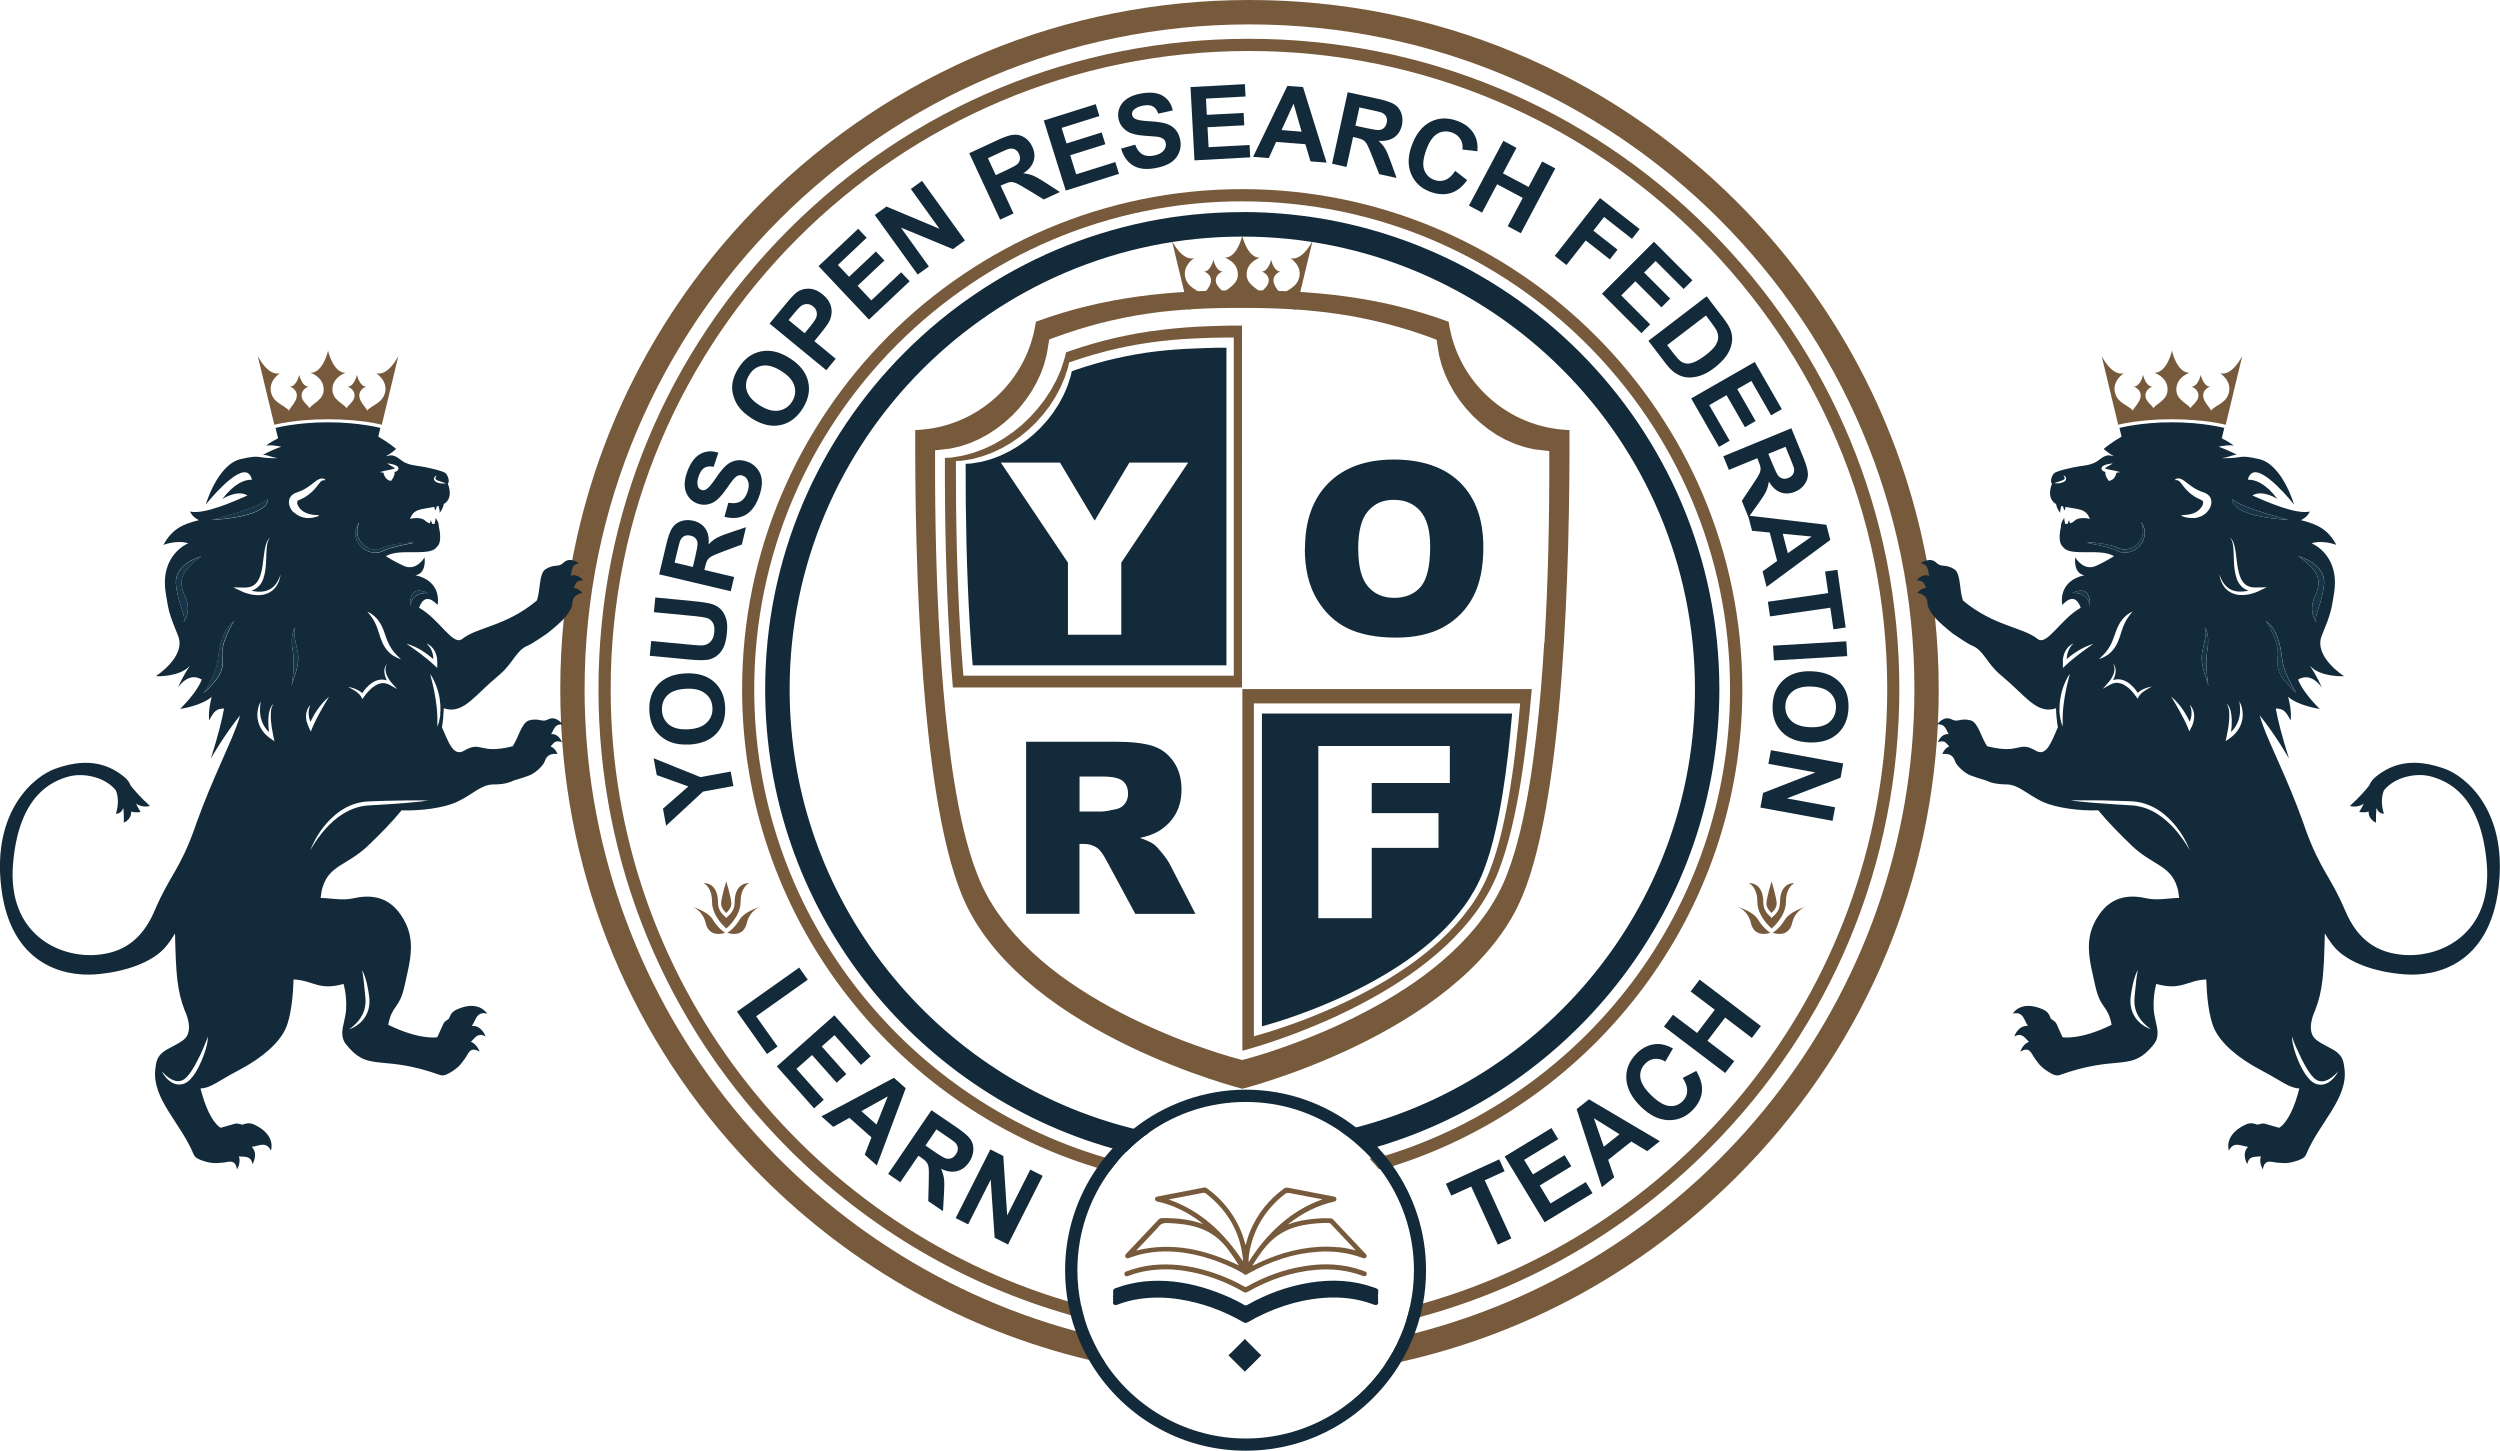 <?xml version="1.0" encoding="UTF-8" standalone="no"?>
<svg
   id="Layer_1"
   data-name="Layer 1"
   viewBox="0 0 297.13 172.42"
   version="1.1"
   sodipodi:docname="yorf_logo.svg"
   inkscape:version="1.4 (1:1.4+202410161351+e7c3feb100)"
   width="100%"
   height="100%"
   xmlns:inkscape="http://www.inkscape.org/namespaces/inkscape"
   xmlns:sodipodi="http://sodipodi.sourceforge.net/DTD/sodipodi-0.dtd"
   xmlns="http://www.w3.org/2000/svg"
   xmlns:svg="http://www.w3.org/2000/svg">
  <sodipodi:namedview
     id="namedview86"
     pagecolor="#ffffff"
     bordercolor="#000000"
     borderopacity="0.25"
     inkscape:showpageshadow="2"
     inkscape:pageopacity="0.0"
     inkscape:pagecheckerboard="0"
     inkscape:deskcolor="#d1d1d1"
     inkscape:zoom="2.9051197"
     inkscape:cx="99.82377"
     inkscape:cy="91.390382"
     inkscape:window-width="1920"
     inkscape:window-height="1014"
     inkscape:window-x="0"
     inkscape:window-y="0"
     inkscape:window-maximized="1"
     inkscape:current-layer="Layer_1" />
  <defs
     id="defs1">
    <style
       id="style1">
      .cls-1 {
        fill: #163549;
      }

      .cls-1, .cls-2, .cls-3 {
        stroke-width: 0px;
      }

      .cls-2 {
        fill: #231f20;
      }

      .cls-3 {
        fill: #9b754d;
      }
    </style>
  </defs>
  <g
     id="g68"
     style="display:inline">
    <g
       id="Big_Outer_Circle">
      <path
         class="cls-3"
         d="m 149.74,160.93 c -0.41,0 -0.82,0.01 -1.24,0.01 -0.77,0 -1.54,-0.01 -2.31,-0.03 l -0.17,0.17 1.93,1.93 1.94,-1.93 z m 0,0 c -0.41,0 -0.82,0.01 -1.24,0.01 -0.77,0 -1.54,-0.01 -2.31,-0.03 l -0.17,0.17 1.93,1.93 1.94,-1.93 z m 0,0 c -0.41,0 -0.82,0.01 -1.24,0.01 -0.77,0 -1.54,-0.01 -2.31,-0.03 l -0.17,0.17 1.93,1.93 1.94,-1.93 z m 0,0 c -0.41,0 -0.82,0.01 -1.24,0.01 -0.77,0 -1.54,-0.01 -2.31,-0.03 l -0.17,0.17 1.93,1.93 1.94,-1.93 z m 0,0 c -0.41,0 -0.82,0.01 -1.24,0.01 -0.77,0 -1.54,-0.01 -2.31,-0.03 l -0.17,0.17 1.93,1.93 1.94,-1.93 z m 80.24,-87.52 v 0 C 229.75,71.12 229.42,68.86 229,66.62 225.98,50.57 218.23,35.8 206.43,23.99 190.96,8.52 170.39,0 148.51,0 126.63,0 106.06,8.52 90.58,23.99 c -11.8,11.8 -19.55,26.55 -22.57,42.6 -0.44,2.3 -0.77,4.62 -1,6.96 v 0 c -0.28,2.77 -0.42,5.55 -0.42,8.37 0,1.32 0.03,2.64 0.09,3.95 0,0.08 0,0.15 0.01,0.23 1.01,20.31 9.4,39.27 23.89,53.75 10.87,10.87 24.26,18.31 38.85,21.78 0.32,0.08 0.65,0.15 0.97,0.22 0.34,0.08 0.67,0.15 1.01,0.22 -0.72,-1.07 -1.33,-2.22 -1.84,-3.42 -0.29,-0.07 -0.58,-0.14 -0.87,-0.22 -0.29,-0.07 -0.57,-0.15 -0.86,-0.23 C 94.25,149.1 69.48,118.35 69.48,81.92 69.49,38.35 104.94,2.9 148.51,2.9 c 43.57,0 79.02,35.45 79.02,79.02 0,36.79 -25.27,67.79 -59.37,76.54 -0.28,0.07 -0.57,0.15 -0.86,0.21 -0.29,0.08 -0.59,0.15 -0.88,0.21 -0.51,1.2 -1.15,2.33 -1.88,3.39 0.34,-0.07 0.68,-0.14 1.02,-0.21 0.33,-0.07 0.65,-0.14 0.97,-0.21 15,-3.35 28.77,-10.89 39.9,-22.02 14.49,-14.48 22.88,-33.44 23.89,-53.75 0,-0.03 0,-0.06 0,-0.1 0.07,-1.35 0.1,-2.71 0.1,-4.07 0,-2.86 -0.15,-5.71 -0.44,-8.51 z m -80.24,87.52 c -0.41,0 -0.82,0.01 -1.24,0.01 -0.77,0 -1.54,-0.01 -2.31,-0.03 l -0.17,0.17 1.93,1.93 1.94,-1.93 z m 0,0 c -0.41,0 -0.82,0.01 -1.24,0.01 -0.77,0 -1.54,-0.01 -2.31,-0.03 l -0.17,0.17 1.93,1.93 1.94,-1.93 z m 0,0 c -0.41,0 -0.82,0.01 -1.24,0.01 -0.77,0 -1.54,-0.01 -2.31,-0.03 l -0.17,0.17 1.93,1.93 1.94,-1.93 z m 0,0 c -0.41,0 -0.82,0.01 -1.24,0.01 -0.77,0 -1.54,-0.01 -2.31,-0.03 l -0.17,0.17 1.93,1.93 1.94,-1.93 z m 0,0 c -0.41,0 -0.82,0.01 -1.24,0.01 -0.77,0 -1.54,-0.01 -2.31,-0.03 l -0.17,0.17 1.93,1.93 1.94,-1.93 z"
         id="path1"
         style="fill:#775a3c;fill-opacity:1" />
    </g>
    <g
       id="Small_Outer_Circle">
      <path
         class="cls-3"
         d="m 147.96,159.14 -0.09,0.09 c 0.06,0 0.12,0 0.17,0 l -0.09,-0.09 z m 0,0 -0.09,0.09 c 0.06,0 0.12,0 0.17,0 l -0.09,-0.09 z m 0,0 -0.09,0.09 c 0.06,0 0.12,0 0.17,0 l -0.09,-0.09 z M 203.11,27.25 C 188.51,12.65 169.09,4.61 148.44,4.61 c -20.65,0 -40.07,8.04 -54.67,22.64 -14.6,14.6 -22.64,34.02 -22.64,54.67 0,20.65 8.04,40.06 22.64,54.67 9.47,9.47 20.96,16.18 33.5,19.72 0.27,0.08 0.54,0.15 0.81,0.23 0.27,0.08 0.55,0.15 0.82,0.22 -0.16,-0.54 -0.3,-1.08 -0.42,-1.64 -0.26,-0.07 -0.52,-0.15 -0.78,-0.22 -0.26,-0.08 -0.52,-0.15 -0.78,-0.23 -31.38,-9.3 -54.34,-38.39 -54.34,-72.75 0,-41.83 34.03,-75.86 75.86,-75.86 41.83,0 75.86,34.03 75.86,75.86 0,34.65 -23.36,63.96 -55.16,72.99 -0.26,0.07 -0.52,0.14 -0.78,0.21 -0.26,0.07 -0.53,0.14 -0.79,0.21 -0.12,0.55 -0.27,1.1 -0.44,1.63 0.28,-0.07 0.55,-0.14 0.82,-0.21 0.27,-0.07 0.54,-0.14 0.81,-0.22 12.87,-3.48 24.66,-10.28 34.34,-19.96 14.6,-14.6 22.64,-34.02 22.64,-54.67 0,-20.65 -8.04,-40.07 -22.64,-54.67 z m -55.15,131.89 -0.09,0.09 c 0.06,0 0.12,0 0.17,0 l -0.09,-0.09 z m 0,0 -0.09,0.09 c 0.06,0 0.12,0 0.17,0 l -0.09,-0.09 z"
         id="path2"
         style="fill:#775a3c;fill-opacity:1" />
    </g>
    <g
       id="Small_Inner_Circle">
      <path
         class="cls-3"
         d="m 143.08,141.16 c 0,0 -0.04,0 -0.07,0.01 0.12,0 0.25,0.02 0.37,0.03 -0.09,-0.04 -0.19,-0.06 -0.3,-0.04 z m -10.24,-3.17 c -0.26,-0.07 -0.52,-0.14 -0.78,-0.21 -0.25,-0.07 -0.5,-0.14 -0.75,-0.21 -24.05,-7.07 -41.67,-29.34 -41.67,-55.65 0,-31.98 26.01,-57.99 57.99,-57.99 31.98,0 57.99,26.01 57.99,57.99 0,26.07 -17.29,48.17 -41,55.44 -0.25,0.08 -0.5,0.15 -0.75,0.22 -0.26,0.08 1.24,-0.47 0.98,-0.39 -0.47,0.13 -0.95,0.26 -1.42,0.37 -0.21,0.05 -0.43,0.11 -0.65,0.16 0.38,0.39 0.75,0.8 1.09,1.23 0.21,-0.05 0.41,-0.1 0.62,-0.16 0.46,-0.12 -0.84,0.37 -0.39,0.24 0.25,-0.07 0.5,-0.15 0.75,-0.22 0.24,-0.07 0.48,-0.15 0.72,-0.22 24.04,-7.62 41.51,-30.15 41.51,-56.67 0,-32.77 -26.66,-59.44 -59.44,-59.44 -32.78,0 -59.44,26.66 -59.44,59.44 0,26.78 17.8,49.48 42.2,56.88 0.24,0.08 0.48,0.15 0.72,0.21 0.25,0.07 0.5,0.15 0.75,0.21"
         id="path3"
         style="fill:#775a3c;fill-opacity:1" />
    </g>
    <g
       id="Big_inner_circle">
      <path
         class="cls-1"
         d="m 147.64,25.21 c -31.27,0 -56.7,25.44 -56.7,56.71 0,25.93 17.5,47.85 41.3,54.58 0.26,0.07 0.52,0.15 0.78,0.21 0.27,0.07 0.54,0.15 0.82,0.21 0.85,-0.86 1.78,-1.65 2.77,-2.34 -0.32,-0.07 -0.64,-0.14 -0.96,-0.21 -0.3,-0.07 -0.6,-0.14 -0.89,-0.21 -23.46,-5.79 -40.91,-27.02 -40.91,-52.24 0,-29.67 24.14,-53.8 53.8,-53.8 29.66,0 53.8,24.14 53.8,53.8 0,25 -17.14,46.07 -40.28,52.08 -0.3,0.08 -0.59,0.15 -0.89,0.22 -0.32,0.08 -0.64,0.15 -0.96,0.22 1,0.68 1.94,1.45 2.8,2.3 0.27,-0.07 0.54,-0.15 0.81,-0.22 0.26,-0.07 0.52,-0.15 0.77,-0.22 23.47,-6.94 40.65,-28.7 40.65,-54.39 0,-31.27 -25.44,-56.71 -56.7,-56.71 z"
         id="path8"
         style="fill:#122a3a;fill-opacity:1" />
    </g>
    <path
       class="cls-1"
       d="m 165.56,138.59 c -0.3,-0.42 -0.61,-0.83 -0.94,-1.23 -0.3,-0.36 -0.61,-0.72 -0.93,-1.06 -0.78,-0.84 -1.63,-1.61 -2.54,-2.31 -3.63,-2.81 -8.17,-4.48 -13.1,-4.48 -4.93,0 -9.65,1.74 -13.31,4.64 -0.9,0.71 -1.74,1.49 -2.51,2.34 -0.32,0.35 -0.62,0.7 -0.92,1.07 -0.32,0.4 -0.63,0.81 -0.92,1.24 -2.39,3.46 -3.8,7.65 -3.8,12.17 0,1.26 0.11,2.5 0.32,3.7 0.1,0.55 0.21,1.1 0.35,1.64 0.16,0.64 0.36,1.27 0.58,1.89 0.43,1.2 0.96,2.34 1.58,3.42 3.71,6.45 10.66,10.8 18.62,10.8 7.96,0 14.74,-4.24 18.48,-10.56 0.64,-1.07 1.18,-2.21 1.63,-3.4 0.23,-0.63 0.44,-1.27 0.61,-1.92 0.15,-0.53 0.27,-1.08 0.37,-1.63 0.24,-1.28 0.36,-2.59 0.36,-3.94 0,-4.61 -1.46,-8.88 -3.94,-12.38 z m 0.86,20.3 c -0.51,1.2 -1.15,2.33 -1.88,3.39 -3.61,5.25 -9.65,8.69 -16.49,8.69 -6.84,0 -13.04,-3.54 -16.63,-8.91 v 0 c -0.72,-1.07 -1.33,-2.22 -1.84,-3.42 -0.26,-0.62 -0.48,-1.24 -0.68,-1.89 -0.16,-0.54 -0.3,-1.08 -0.42,-1.64 -0.28,-1.34 -0.43,-2.72 -0.43,-4.14 0,-4.38 1.42,-8.44 3.82,-11.74 0.31,-0.43 0.64,-0.84 0.98,-1.24 0.31,-0.37 0.64,-0.73 0.98,-1.07 0.85,-0.86 1.78,-1.65 2.77,-2.34 3.24,-2.28 7.2,-3.61 11.45,-3.61 4.25,0 8.04,1.28 11.25,3.48 1,0.68 1.94,1.45 2.8,2.3 0.35,0.34 0.68,0.69 1,1.06 0.35,0.39 0.68,0.8 0.99,1.22 2.49,3.33 3.96,7.47 3.96,11.94 0,1.5 -0.17,2.96 -0.48,4.36 -0.12,0.55 -0.27,1.1 -0.44,1.63 -0.21,0.66 -0.45,1.3 -0.72,1.92 z"
       id="path9"
       style="fill:#122a3a;fill-opacity:1" />
    <g
       id="g86"
       transform="translate(1.185)">
      <g
         id="Flower_2"
         style="fill:#775a3c;fill-opacity:1"
         transform="translate(0,0.225)">
        <path
           class="cls-3"
           d="m 89.28,107.52 c 0,0 -0.03,0 -0.07,0.02 -0.28,0.09 -1.3,0.52 -1.64,1.96 -0.29,1.23 -1.28,1.48 -2.31,1.14 0,0 0.79,-0.44 1.47,-1.58 0.54,-0.89 2.12,-1.41 2.47,-1.52 0.05,-0.01 0.07,-0.02 0.07,-0.02 z"
           id="path4"
           style="fill:#775a3c;fill-opacity:1" />
        <path
           class="cls-3"
           d="m 85.13,104.52 c 0,0 0.61,2 0.61,2.64 0,0.64 -0.61,1.11 -0.61,1.11 0,0 -0.61,-0.47 -0.61,-1.11 0,-0.64 0.61,-2.64 0.61,-2.64 z"
           id="path5"
           style="fill:#775a3c;fill-opacity:1" />
        <path
           class="cls-3"
           d="m 84.15,106.98 c 0,1.4 0.99,1.68 0.99,1.95 0,-0.28 0.99,-0.55 0.99,-1.95 0,-1.4 0.64,-2.25 1.72,-2.25 0,0 -1.01,0.44 -1.01,2.22 0,1.78 -1.7,3.18 -1.7,3.18 0,0 -1.7,-1.4 -1.7,-3.18 0,-1.78 -1.01,-2.22 -1.01,-2.22 1.08,0 1.72,0.85 1.72,2.25 z"
           id="path6"
           style="fill:#775a3c;fill-opacity:1" />
        <path
           class="cls-3"
           d="m 81.06,107.54 c 0.36,0.11 1.94,0.63 2.47,1.52 0.69,1.14 1.47,1.58 1.47,1.58 -1.03,0.34 -2.02,0.09 -2.31,-1.14 -0.34,-1.44 -1.36,-1.87 -1.64,-1.96 -0.05,-0.01 -0.07,-0.02 -0.07,-0.02 0,0 0.03,0 0.07,0.02 z"
           id="path7"
           style="fill:#775a3c;fill-opacity:1" />
      </g>
      <g
         id="Flower_1"
         style="fill:#775a3c;fill-opacity:1"
         transform="translate(0,-0.225)">
        <path
           class="cls-3"
           d="m 213.52,107.97 c 0,0 -0.03,0 -0.07,0.02 -0.28,0.09 -1.3,0.52 -1.64,1.96 -0.29,1.23 -1.28,1.48 -2.31,1.14 0,0 0.79,-0.44 1.47,-1.58 0.54,-0.89 2.12,-1.41 2.47,-1.52 0.05,-0.01 0.07,-0.02 0.07,-0.02 z"
           id="path10"
           style="fill:#775a3c;fill-opacity:1" />
        <path
           class="cls-3"
           d="m 209.37,104.97 c 0,0 0.61,2 0.61,2.64 0,0.64 -0.61,1.11 -0.61,1.11 0,0 -0.61,-0.47 -0.61,-1.11 0,-0.64 0.61,-2.64 0.61,-2.64 z"
           id="path11"
           style="fill:#775a3c;fill-opacity:1" />
        <path
           class="cls-3"
           d="m 208.39,107.43 c 0,1.4 0.99,1.68 0.99,1.95 0,-0.28 0.99,-0.55 0.99,-1.95 0,-1.4 0.64,-2.25 1.72,-2.25 0,0 -1.01,0.44 -1.01,2.22 0,1.78 -1.7,3.18 -1.7,3.18 0,0 -1.7,-1.4 -1.7,-3.18 0,-1.78 -1.01,-2.22 -1.01,-2.22 1.08,0 1.72,0.85 1.72,2.25 z"
           id="path12"
           style="fill:#775a3c;fill-opacity:1" />
        <path
           class="cls-3"
           d="m 205.29,107.99 c 0.36,0.11 1.94,0.63 2.47,1.52 0.69,1.14 1.47,1.58 1.47,1.58 -1.03,0.34 -2.02,0.09 -2.31,-1.14 -0.34,-1.44 -1.36,-1.87 -1.64,-1.96 -0.05,-0.01 -0.07,-0.02 -0.07,-0.02 0,0 0.03,0 0.07,0.02 z"
           id="path13"
           style="fill:#775a3c;fill-opacity:1" />
      </g>
    </g>
    <g
       id="Book">
      <g
         id="g21">
        <g
           id="g20">
          <path
             class="cls-1"
             d="m 162.29,149.01 c -1.28,-1.35 -2.55,-2.7 -3.82,-4.05 -0.1,-0.11 -0.21,-0.16 -0.37,-0.17 -1.19,-0.04 -2.36,0.08 -3.53,0.3 -0.49,0.1 -0.97,0.24 -1.49,0.44 0.08,-0.07 0.1,-0.1 0.13,-0.12 1.6,-1.24 3.35,-2.14 5.33,-2.59 0.17,-0.04 0.31,-0.11 0.3,-0.32 -0.01,-0.2 -0.15,-0.26 -0.33,-0.29 -1.82,-0.35 -3.64,-0.7 -5.45,-1.05 -0.17,-0.03 -0.31,0 -0.46,0.1 -1.78,1.3 -3.11,2.96 -3.98,4.98 -0.24,0.55 -0.41,1.12 -0.57,1.74 -0.03,-0.07 -0.05,-0.1 -0.06,-0.14 -0.16,-0.67 -0.39,-1.31 -0.68,-1.94 -0.86,-1.86 -2.13,-3.4 -3.78,-4.61 -0.05,-0.04 -0.1,-0.07 -0.16,-0.1 v 0 c -0.09,-0.04 -0.19,-0.06 -0.3,-0.04 -0.02,0 -0.04,0 -0.07,0.01 v 0 c -1.8,0.35 -3.6,0.7 -5.4,1.04 -0.18,0.03 -0.32,0.1 -0.33,0.29 -0.01,0.21 0.14,0.28 0.33,0.33 1.37,0.3 2.65,0.84 3.85,1.57 0.52,0.31 1.02,0.66 1.49,1.04 -0.06,0.04 -0.1,0 -0.14,-0.02 -1.52,-0.51 -3.1,-0.66 -4.7,-0.64 -0.19,0 -0.31,0.08 -0.44,0.21 -1.26,1.33 -2.52,2.67 -3.78,4 -0.13,0.14 -0.21,0.28 -0.1,0.45 0.12,0.18 0.28,0.14 0.45,0.07 1.81,-0.68 3.69,-0.88 5.6,-0.71 1.42,0.12 2.8,0.43 4.15,0.88 1.23,0.41 2.43,0.92 3.56,1.55 0.1,0.06 0.2,0.12 0.29,0.2 0.21,0.2 0.38,0.03 0.57,-0.08 2.59,-1.45 5.34,-2.38 8.32,-2.57 1.79,-0.12 3.54,0.11 5.22,0.74 0.17,0.06 0.33,0.09 0.45,-0.09 0.11,-0.18 0,-0.3 -0.11,-0.43 z m -27.24,-0.39 c 0.85,-0.89 1.66,-1.75 2.47,-2.61 0.05,-0.05 0.1,-0.09 0.14,-0.15 0.28,-0.44 0.67,-0.53 1.17,-0.5 1.24,0.06 2.46,0.17 3.64,0.57 1.48,0.49 2.66,1.4 3.57,2.68 0.41,0.58 0.82,1.15 1.2,1.79 -3.88,-1.86 -7.86,-2.84 -12.19,-1.77 z m 3.84,-6.06 c 1.02,-0.19 1.99,-0.38 2.96,-0.57 0.36,-0.07 0.72,-0.14 1.09,-0.21 0.15,-0.03 0.28,-0.01 0.41,0.09 2.28,1.78 3.76,4.05 4.26,6.93 0.06,0.36 0.11,0.73 0.14,1.13 -2.23,-3.35 -4.96,-6.01 -8.85,-7.37 z m 9.5,7.45 c 0,-0.49 0.06,-0.98 0.16,-1.46 0.55,-2.72 1.97,-4.9 4.14,-6.62 0.19,-0.15 0.37,-0.18 0.61,-0.13 1.29,0.26 2.59,0.5 3.88,0.74 -1.88,0.67 -3.54,1.67 -5.02,2.98 -1.48,1.3 -2.72,2.81 -3.76,4.49 z m 10.64,-1.77 c -0.8,-0.08 -1.61,-0.1 -2.41,-0.04 -2.72,0.18 -5.26,0.99 -7.68,2.2 -0.01,0 -0.03,0 -0.09,0.01 0.21,-0.33 0.41,-0.64 0.61,-0.94 0.67,-0.99 1.4,-1.92 2.4,-2.62 1.04,-0.73 2.2,-1.12 3.44,-1.31 0.86,-0.13 1.72,-0.2 2.58,-0.19 0.12,0 0.21,0.03 0.29,0.12 0.96,1.02 1.92,2.03 2.88,3.05 0.01,0.01 0.03,0.03 0.07,0.09 -0.71,-0.19 -1.39,-0.32 -2.08,-0.39 z"
             id="path14"
             style="fill:#775a3c;fill-opacity:1" />
          <path
             class="cls-1"
             d="m 162.43,151.49 c -0.05,0.14 -0.16,0.21 -0.31,0.19 -0.06,0 -0.13,-0.03 -0.19,-0.05 -1.77,-0.66 -3.6,-0.86 -5.47,-0.71 -2.93,0.24 -5.64,1.18 -8.19,2.63 -0.17,0.1 -0.3,0.09 -0.47,0 -2.17,-1.26 -4.49,-2.11 -6.98,-2.5 -1.45,-0.23 -2.9,-0.25 -4.35,-0.03 -0.77,0.12 -1.53,0.31 -2.27,0.59 -0.05,0.02 -0.1,0.04 -0.15,0.06 -0.19,0.06 -0.36,-0.01 -0.4,-0.17 -0.05,-0.19 0.03,-0.32 0.21,-0.39 0.53,-0.19 1.06,-0.36 1.61,-0.49 1,-0.24 2.02,-0.34 3.05,-0.34 2.21,0 4.32,0.47 6.38,1.24 1.02,0.38 2.02,0.83 2.97,1.38 0.12,0.07 0.21,0.07 0.34,0 2.12,-1.2 4.38,-2.02 6.78,-2.41 2.36,-0.39 4.7,-0.29 6.97,0.52 0.11,0.04 0.22,0.08 0.33,0.13 0.14,0.07 0.18,0.2 0.14,0.34 z"
             id="path15"
             style="fill:#775a3c;fill-opacity:1" />
          <path
             class="cls-3"
             d="m 163.8,154.89 c -0.05,0.16 -0.17,0.24 -0.34,0.21 -0.07,0 -0.14,-0.03 -0.21,-0.06 -1.94,-0.73 -3.94,-0.94 -5.99,-0.78 -3.21,0.26 -6.18,1.29 -8.96,2.89 -0.19,0.11 -0.33,0.1 -0.52,0 -2.38,-1.38 -4.92,-2.31 -7.64,-2.73 -1.59,-0.25 -3.18,-0.27 -4.77,-0.03 -0.85,0.12 -1.67,0.34 -2.48,0.64 -0.05,0.02 -0.1,0.05 -0.16,0.06 -0.21,0.06 -0.39,-0.01 -0.44,-0.19 -0.03,-0.12 -0.02,-0.21 0.04,-0.29 0.04,-0.06 0.1,-0.1 0.19,-0.13 0.58,-0.21 1.16,-0.39 1.76,-0.53 1.1,-0.26 2.22,-0.37 3.35,-0.37 2.41,0 4.73,0.52 6.98,1.36 0.35,0.13 0.69,0.27 1.03,0.41 0.76,0.32 1.5,0.68 2.21,1.1 0.14,0.08 0.24,0.08 0.37,0 0.84,-0.48 1.71,-0.9 2.59,-1.26 0.03,-0.01 0.06,-0.03 0.09,-0.04 1.52,-0.62 3.1,-1.07 4.75,-1.34 2.59,-0.42 5.14,-0.32 7.63,0.57 0.12,0.04 0.25,0.08 0.36,0.14 0.05,0.02 0.08,0.06 0.11,0.09 0.06,0.08 0.08,0.18 0.04,0.28 z"
             id="path16"
             style="fill:#122a3a;fill-opacity:1" />
          <path
             class="cls-3"
             d="m 163.8,154.51 c 0,0 -0.02,0.06 -0.04,0.09 -0.06,0.1 -0.17,0.14 -0.3,0.12 -0.07,0 -0.14,-0.03 -0.21,-0.06 -1.94,-0.73 -3.94,-0.94 -5.99,-0.78 -3.21,0.26 -6.18,1.29 -8.96,2.89 -0.19,0.1 -0.33,0.1 -0.52,0 -2.38,-1.38 -4.92,-2.31 -7.64,-2.73 -1.59,-0.25 -3.18,-0.27 -4.77,-0.03 -0.85,0.13 -1.67,0.34 -2.48,0.64 -0.05,0.02 -0.1,0.05 -0.16,0.06 -0.17,0.05 -0.33,0.01 -0.4,-0.1 -0.02,-0.02 -0.03,-0.05 -0.04,-0.08 -0.03,-0.1 -0.02,-0.19 0.03,-0.27 0.04,-0.07 0.1,-0.12 0.2,-0.15 0.07,-0.02 0.13,-0.05 0.2,-0.07 0.03,-0.01 0.06,-0.02 0.09,-0.03 0,0 0.01,0 0.02,0 0.48,-0.17 0.96,-0.31 1.45,-0.42 1.1,-0.26 2.22,-0.37 3.35,-0.37 2.41,0 4.73,0.52 6.98,1.36 0.03,0 0.06,0.02 0.09,0.03 1.09,0.41 2.15,0.89 3.16,1.48 0.14,0.08 0.24,0.08 0.37,0 1.22,-0.69 2.48,-1.27 3.78,-1.72 0.09,-0.03 0.19,-0.07 0.28,-0.1 0.14,-0.05 0.27,-0.09 0.41,-0.13 0.12,-0.04 0.24,-0.08 0.36,-0.11 0.85,-0.25 1.71,-0.44 2.59,-0.59 2.57,-0.42 5.11,-0.32 7.59,0.55 0.03,0.01 0.07,0.03 0.1,0.03 0.1,0.04 0.2,0.07 0.3,0.12 0.05,0.03 0.09,0.06 0.12,0.1 0.05,0.08 0.06,0.17 0.03,0.27 z"
             id="path17"
             style="fill:#122a3a;fill-opacity:1" />
          <path
             class="cls-3"
             d="m 163.8,154.18 c 0,0 -0.02,0.04 -0.03,0.06 -0.06,0.11 -0.17,0.17 -0.31,0.15 -0.07,0 -0.14,-0.03 -0.21,-0.06 -1.94,-0.72 -3.94,-0.94 -5.99,-0.78 -2.23,0.18 -4.34,0.73 -6.35,1.59 -0.03,0.01 -0.06,0.02 -0.09,0.04 -0.86,0.37 -1.7,0.79 -2.52,1.26 -0.19,0.11 -0.33,0.1 -0.52,0 -0.7,-0.4 -1.41,-0.77 -2.14,-1.09 -1.75,-0.78 -3.58,-1.34 -5.5,-1.64 -1.59,-0.25 -3.18,-0.27 -4.77,-0.03 -0.85,0.13 -1.67,0.34 -2.48,0.64 -0.05,0.02 -0.1,0.04 -0.16,0.06 -0.18,0.05 -0.34,0 -0.41,-0.12 -0.01,-0.02 -0.02,-0.04 -0.03,-0.06 -0.03,-0.11 -0.02,-0.2 0.03,-0.28 0.04,-0.06 0.1,-0.11 0.19,-0.15 0.03,-0.01 0.07,-0.03 0.11,-0.04 0.34,-0.13 0.69,-0.24 1.04,-0.34 0.06,-0.02 0.11,-0.03 0.17,-0.05 0.15,-0.04 0.3,-0.08 0.45,-0.11 1.1,-0.26 2.22,-0.37 3.35,-0.37 1.15,0 2.27,0.12 3.38,0.34 0.16,0.03 0.32,0.06 0.47,0.1 0.06,0.01 0.11,0.02 0.17,0.04 0.17,0.04 0.33,0.08 0.5,0.12 0.12,0.03 0.25,0.06 0.37,0.1 0.24,0.07 0.49,0.14 0.73,0.21 0.46,0.14 0.91,0.29 1.37,0.46 1.12,0.42 2.21,0.91 3.24,1.51 0.14,0.08 0.24,0.08 0.37,0 1.74,-0.98 3.57,-1.74 5.48,-2.23 0.16,-0.04 0.32,-0.08 0.48,-0.12 0.16,-0.04 0.32,-0.08 0.48,-0.11 0.32,-0.07 0.65,-0.13 0.98,-0.18 2.07,-0.34 4.13,-0.34 6.14,0.13 0.04,0 0.08,0.02 0.12,0.03 0.46,0.11 0.91,0.25 1.37,0.41 0.06,0.02 0.12,0.04 0.17,0.06 v 0 c 0.06,0.02 0.12,0.05 0.18,0.08 0.05,0.03 0.09,0.06 0.11,0.1 0.06,0.08 0.07,0.17 0.03,0.28 z"
             id="path18"
             style="fill:#122a3a;fill-opacity:1" />
          <path
             class="cls-3"
             d="m 163.8,153.83 c 0,0 -0.02,0.05 -0.03,0.08 -0.06,0.1 -0.17,0.16 -0.3,0.14 -0.03,0 -0.07,-0.01 -0.11,-0.02 -0.03,0 -0.07,-0.02 -0.1,-0.03 -1.94,-0.73 -3.94,-0.94 -5.99,-0.78 -1.45,0.12 -2.84,0.39 -4.2,0.81 -0.12,0.03 -0.24,0.07 -0.36,0.11 -0.14,0.04 -0.28,0.09 -0.41,0.13 -0.09,0.03 -0.19,0.06 -0.28,0.1 -1.27,0.46 -2.51,1.05 -3.71,1.74 -0.19,0.11 -0.33,0.1 -0.52,0 -1,-0.58 -2.03,-1.08 -3.08,-1.49 -0.03,-0.01 -0.06,-0.02 -0.09,-0.03 -1.44,-0.56 -2.93,-0.96 -4.47,-1.21 -1.59,-0.25 -3.18,-0.27 -4.77,-0.03 -0.85,0.13 -1.67,0.34 -2.48,0.64 -0.02,0 -0.04,0.01 -0.06,0.02 0,0 -0.01,0 -0.02,0 -0.03,0 -0.05,0.02 -0.08,0.03 0,0 0,0 -0.01,0 -0.17,0.05 -0.32,0 -0.39,-0.12 -0.01,-0.02 -0.02,-0.05 -0.03,-0.08 -0.03,-0.1 -0.02,-0.19 0.02,-0.26 v 0 c 0.04,-0.07 0.11,-0.13 0.21,-0.16 0.58,-0.21 1.16,-0.4 1.76,-0.54 1.1,-0.26 2.22,-0.37 3.35,-0.37 2.41,0.01 4.73,0.52 6.98,1.36 1.12,0.42 2.21,0.91 3.24,1.51 0.14,0.08 0.24,0.08 0.37,0 2.32,-1.31 4.79,-2.21 7.42,-2.64 2.59,-0.42 5.14,-0.32 7.63,0.57 0.12,0.04 0.25,0.08 0.36,0.15 0.06,0.03 0.1,0.07 0.12,0.11 0.05,0.07 0.06,0.17 0.02,0.26 z"
             id="path19"
             style="fill:#122a3a;fill-opacity:1" />
          <path
             class="cls-3"
             d="m 163.8,153.52 c 0,0 -0.01,0.03 -0.02,0.05 -0.06,0.12 -0.16,0.18 -0.31,0.16 v 0 c -0.07,-0.01 -0.14,-0.03 -0.21,-0.06 -0.44,-0.17 -0.89,-0.3 -1.33,-0.41 -0.04,-0.01 -0.08,-0.02 -0.12,-0.03 -1.48,-0.36 -2.99,-0.46 -4.54,-0.33 -0.88,0.07 -1.74,0.2 -2.58,0.39 -0.16,0.03 -0.33,0.07 -0.48,0.11 -0.16,0.03 -0.32,0.08 -0.48,0.12 -1.88,0.51 -3.68,1.28 -5.41,2.27 -0.19,0.11 -0.33,0.1 -0.52,0 -1.45,-0.84 -2.96,-1.51 -4.54,-2.01 -0.24,-0.08 -0.48,-0.15 -0.73,-0.21 -0.12,-0.03 -0.24,-0.07 -0.37,-0.1 -0.17,-0.04 -0.33,-0.08 -0.5,-0.12 -0.06,-0.01 -0.11,-0.03 -0.17,-0.04 -0.16,-0.03 -0.32,-0.07 -0.47,-0.1 -0.29,-0.06 -0.58,-0.11 -0.87,-0.16 -1.59,-0.25 -3.18,-0.27 -4.77,-0.03 -0.52,0.08 -1.03,0.19 -1.54,0.34 -0.06,0.01 -0.11,0.03 -0.17,0.05 -0.26,0.08 -0.52,0.16 -0.77,0.26 -0.05,0.02 -0.1,0.04 -0.16,0.06 -0.03,0.01 -0.07,0.02 -0.1,0.02 -0.14,0.01 -0.26,-0.04 -0.31,-0.15 v 0 c 0,0 -0.01,-0.03 -0.02,-0.06 -0.05,-0.2 0.03,-0.35 0.23,-0.42 0.58,-0.21 1.16,-0.4 1.76,-0.53 1.1,-0.26 2.22,-0.37 3.35,-0.37 2.41,0 4.73,0.52 6.98,1.36 1.12,0.42 2.21,0.91 3.24,1.51 0.14,0.08 0.24,0.08 0.37,0 2.32,-1.31 4.79,-2.21 7.42,-2.64 2.59,-0.42 5.14,-0.32 7.63,0.57 0.12,0.04 0.25,0.08 0.36,0.14 0.15,0.08 0.2,0.21 0.15,0.37 z"
             id="path20"
             style="fill:#122a3a;fill-opacity:1" />
        </g>
        <polygon
           class="cls-1"
           points="146.2,160.9 147.87,159.23 147.96,159.14 148.04,159.23 149.89,161.08 147.96,163.01 146.02,161.08 "
           id="polygon20"
           style="fill:#122a3a;fill-opacity:1" />
      </g>
    </g>
    <g
       id="g30"
       style="fill:#122a3a;fill-opacity:1"
       transform="translate(0.815,0.05)">
      <path
         class="cls-1"
         d="m 86.77,120.19 7.4,-5.24 1.02,1.44 -6.14,4.35 2.55,3.59 -1.26,0.89 -3.57,-5.04 z"
         id="path21"
         style="fill:#122a3a;fill-opacity:1" />
      <path
         class="cls-1"
         d="m 91.51,126.69 6.84,-6.07 4.32,4.87 -1.16,1.03 -3.14,-3.54 -1.52,1.34 2.92,3.29 -1.15,1.02 -2.92,-3.29 -1.86,1.65 3.25,3.67 -1.15,1.02 z"
         id="path22"
         style="fill:#122a3a;fill-opacity:1" />
      <path
         class="cls-1"
         d="m 103.4,138.47 -1.44,-1.28 0.8,-2.06 -2.62,-2.32 -1.92,1.07 -1.41,-1.25 8.62,-4.58 1.4,1.24 -3.43,9.17 z m -0.04,-4.87 1.34,-3.34 -3.14,1.75 1.79,1.59 z"
         id="path23"
         style="fill:#122a3a;fill-opacity:1" />
      <path
         class="cls-1"
         d="m 104.75,139.46 5.14,-7.56 3.08,2.1 c 0.78,0.53 1.29,0.98 1.55,1.35 0.26,0.37 0.38,0.81 0.35,1.3 -0.03,0.49 -0.19,0.96 -0.49,1.41 -0.39,0.57 -0.86,0.93 -1.44,1.08 -0.57,0.15 -1.21,0.06 -1.91,-0.28 0.19,0.41 0.3,0.8 0.35,1.17 0.05,0.37 0.05,0.97 0,1.79 l -0.12,2.08 -1.75,-1.19 0.06,-2.36 c 0.02,-0.84 0.02,-1.39 -0.02,-1.64 -0.03,-0.25 -0.11,-0.45 -0.23,-0.61 -0.12,-0.16 -0.34,-0.36 -0.68,-0.59 l -0.3,-0.2 -2.15,3.15 -1.46,-1 z m 4.43,-3.36 1.08,0.74 c 0.7,0.48 1.16,0.75 1.38,0.8 0.22,0.06 0.43,0.04 0.63,-0.04 0.2,-0.08 0.38,-0.24 0.53,-0.47 0.17,-0.25 0.25,-0.5 0.22,-0.75 -0.02,-0.24 -0.14,-0.47 -0.35,-0.67 -0.11,-0.1 -0.46,-0.35 -1.05,-0.75 l -1.14,-0.78 z"
         id="path24"
         style="fill:#122a3a;fill-opacity:1" />
      <path
         class="cls-1"
         d="m 112.77,144.72 4.12,-8.16 1.54,0.78 0.46,7.07 2.75,-5.45 1.47,0.74 -4.12,8.16 -1.59,-0.8 -0.47,-6.91 -2.68,5.32 -1.47,-0.74 z"
         id="path25"
         style="fill:#122a3a;fill-opacity:1" />
      <path
         class="cls-1"
         d="m 177.2,147.88 -3.16,-6.91 -2.37,1.08 -0.64,-1.41 6.34,-2.9 0.64,1.41 -2.36,1.08 3.16,6.91 z"
         id="path26"
         style="fill:#122a3a;fill-opacity:1" />
      <path
         class="cls-1"
         d="m 182.76,145.21 -4.74,-7.81 5.56,-3.38 0.8,1.32 -4.05,2.46 1.05,1.73 3.76,-2.29 0.8,1.32 -3.76,2.29 1.29,2.13 4.19,-2.54 0.8,1.32 -5.7,3.46 z"
         id="path27"
         style="fill:#122a3a;fill-opacity:1" />
      <path
         class="cls-1"
         d="m 196.47,135.57 -1.51,1.2 -1.89,-1.15 -2.75,2.18 0.72,2.08 -1.47,1.17 -3,-9.28 1.47,-1.16 8.43,4.98 z m -4.8,-0.81 -3.05,-1.91 1.18,3.39 1.88,-1.49 z"
         id="path28"
         style="fill:#122a3a;fill-opacity:1" />
      <path
         class="cls-1"
         d="m 199.18,128.06 1.61,-0.83 c 0.53,0.89 0.75,1.72 0.67,2.49 -0.08,0.78 -0.45,1.5 -1.11,2.17 -0.81,0.83 -1.78,1.23 -2.9,1.19 -1.12,-0.04 -2.19,-0.57 -3.22,-1.57 -1.09,-1.06 -1.67,-2.16 -1.75,-3.29 -0.08,-1.13 0.32,-2.13 1.17,-3.01 0.75,-0.77 1.59,-1.16 2.54,-1.18 0.56,-0.01 1.17,0.17 1.83,0.53 l -0.91,1.56 c -0.41,-0.26 -0.83,-0.36 -1.26,-0.32 -0.43,0.04 -0.8,0.23 -1.13,0.57 -0.45,0.47 -0.65,1.01 -0.58,1.64 0.07,0.63 0.49,1.32 1.27,2.09 0.83,0.81 1.55,1.24 2.18,1.3 0.63,0.06 1.17,-0.14 1.61,-0.6 0.33,-0.34 0.5,-0.73 0.51,-1.2 0.01,-0.46 -0.17,-0.98 -0.54,-1.55 z"
         id="path29"
         style="fill:#122a3a;fill-opacity:1" />
      <path
         class="cls-1"
         d="m 204.23,127.48 -7.28,-5.52 1.07,-1.41 2.87,2.17 2.1,-2.76 -2.87,-2.17 1.07,-1.41 7.28,5.52 -1.07,1.41 -3.18,-2.42 -2.1,2.76 3.18,2.42 z"
         id="path30"
         style="fill:#122a3a;fill-opacity:1" />
    </g>
    <g
       id="g57"
       style="fill:#122a3a;fill-opacity:1"
       transform="translate(0.915,-0.94)">
      <path
         class="cls-1"
         d="m 86.25,94.36 -3.61,0.66 -4.39,4.06 -0.37,-2.03 3.02,-2.64 -3.76,-1.35 -0.37,-2 5.56,2.24 3.6,-0.66 0.32,1.73 z"
         id="path31"
         style="fill:#122a3a;fill-opacity:1" />
      <path
         class="cls-1"
         d="m 81.01,89.43 c -0.89,0.04 -1.64,-0.06 -2.25,-0.3 -0.45,-0.18 -0.86,-0.43 -1.23,-0.76 -0.37,-0.33 -0.65,-0.69 -0.84,-1.09 -0.25,-0.53 -0.4,-1.15 -0.43,-1.86 -0.06,-1.28 0.29,-2.33 1.05,-3.14 0.76,-0.81 1.85,-1.24 3.27,-1.31 1.41,-0.06 2.53,0.27 3.36,1 0.83,0.73 1.27,1.73 1.33,3.01 0.06,1.3 -0.29,2.34 -1.04,3.15 -0.76,0.8 -1.83,1.23 -3.21,1.3 z m -0.14,-1.81 c 0.99,-0.05 1.72,-0.31 2.21,-0.79 0.49,-0.48 0.72,-1.07 0.68,-1.77 -0.03,-0.7 -0.31,-1.27 -0.84,-1.69 -0.53,-0.43 -1.29,-0.62 -2.3,-0.57 -1,0.05 -1.73,0.3 -2.2,0.76 -0.47,0.46 -0.69,1.05 -0.66,1.78 0.03,0.73 0.31,1.3 0.83,1.72 0.52,0.42 1.28,0.61 2.28,0.56 z"
         id="path32"
         style="fill:#122a3a;fill-opacity:1" />
      <path
         class="cls-1"
         d="m 76.31,78.87 0.17,-1.75 4.7,0.45 c 0.75,0.07 1.23,0.1 1.46,0.07 0.36,-0.04 0.67,-0.19 0.91,-0.45 0.24,-0.26 0.39,-0.64 0.43,-1.13 0.05,-0.5 -0.02,-0.88 -0.2,-1.15 -0.18,-0.27 -0.41,-0.45 -0.71,-0.53 -0.3,-0.08 -0.78,-0.15 -1.47,-0.22 l -4.8,-0.46 0.17,-1.75 4.56,0.44 c 1.04,0.1 1.77,0.22 2.2,0.35 0.42,0.14 0.77,0.35 1.04,0.63 0.27,0.28 0.47,0.65 0.61,1.09 0.14,0.44 0.17,1.01 0.1,1.7 -0.08,0.83 -0.24,1.45 -0.47,1.86 -0.23,0.41 -0.51,0.72 -0.84,0.94 -0.33,0.22 -0.67,0.35 -1.01,0.4 -0.51,0.07 -1.25,0.05 -2.22,-0.04 l -4.63,-0.44 z"
         id="path33"
         style="fill:#122a3a;fill-opacity:1" />
      <path
         class="cls-1"
         d="m 85.92,71.21 -8.49,-2.01 0.86,-3.61 c 0.22,-0.91 0.45,-1.55 0.7,-1.92 0.25,-0.37 0.6,-0.64 1.05,-0.79 0.45,-0.15 0.92,-0.17 1.43,-0.05 0.64,0.15 1.12,0.46 1.45,0.94 0.33,0.47 0.45,1.09 0.39,1.87 0.3,-0.32 0.61,-0.57 0.93,-0.75 0.32,-0.18 0.85,-0.4 1.61,-0.65 l 1.9,-0.64 -0.49,2.05 -2.14,0.8 c -0.76,0.28 -1.25,0.49 -1.46,0.61 -0.21,0.12 -0.37,0.27 -0.48,0.43 -0.11,0.16 -0.21,0.45 -0.3,0.84 l -0.08,0.35 3.54,0.84 -0.41,1.71 z m -4.49,-2.88 0.3,-1.27 c 0.19,-0.82 0.28,-1.34 0.26,-1.57 -0.02,-0.22 -0.1,-0.41 -0.24,-0.57 -0.14,-0.16 -0.34,-0.26 -0.6,-0.32 -0.29,-0.07 -0.53,-0.05 -0.75,0.06 -0.21,0.11 -0.37,0.3 -0.49,0.57 -0.05,0.13 -0.16,0.55 -0.33,1.24 l -0.32,1.34 2.15,0.51 z"
         id="path34"
         style="fill:#122a3a;fill-opacity:1" />
      <path
         class="cls-1"
         d="m 85.19,62.35 0.46,-1.66 c 0.57,0.11 1.04,0.06 1.41,-0.13 0.36,-0.2 0.64,-0.55 0.83,-1.05 0.2,-0.53 0.24,-0.97 0.12,-1.33 -0.12,-0.35 -0.33,-0.59 -0.63,-0.7 -0.19,-0.07 -0.38,-0.08 -0.56,-0.02 -0.18,0.06 -0.37,0.21 -0.58,0.46 -0.14,0.17 -0.43,0.56 -0.86,1.18 -0.56,0.8 -1.06,1.31 -1.52,1.55 -0.64,0.33 -1.28,0.37 -1.93,0.12 -0.42,-0.16 -0.76,-0.42 -1.03,-0.8 -0.27,-0.37 -0.42,-0.82 -0.44,-1.33 -0.02,-0.52 0.09,-1.09 0.33,-1.71 0.39,-1.02 0.91,-1.71 1.56,-2.05 0.65,-0.35 1.35,-0.39 2.11,-0.13 l -0.56,1.67 c -0.45,-0.09 -0.8,-0.05 -1.08,0.11 -0.27,0.16 -0.5,0.47 -0.67,0.94 -0.18,0.48 -0.23,0.89 -0.13,1.24 0.06,0.22 0.19,0.37 0.41,0.45 0.19,0.07 0.39,0.06 0.59,-0.06 0.25,-0.14 0.63,-0.58 1.12,-1.3 0.49,-0.73 0.92,-1.25 1.26,-1.55 0.35,-0.31 0.74,-0.5 1.17,-0.58 0.43,-0.08 0.91,-0.03 1.42,0.17 0.47,0.18 0.85,0.48 1.16,0.89 0.31,0.42 0.47,0.9 0.49,1.45 0.02,0.55 -0.11,1.18 -0.38,1.89 -0.39,1.03 -0.93,1.73 -1.62,2.1 -0.69,0.37 -1.51,0.44 -2.46,0.19 z"
         id="path35"
         style="fill:#122a3a;fill-opacity:1" />
      <path
         class="cls-1"
         d="m 88.47,50.69 c -0.75,-0.47 -1.31,-0.98 -1.68,-1.53 -0.27,-0.4 -0.46,-0.85 -0.58,-1.32 -0.12,-0.48 -0.14,-0.94 -0.07,-1.37 0.09,-0.58 0.33,-1.17 0.71,-1.78 0.68,-1.09 1.57,-1.75 2.65,-1.98 1.09,-0.23 2.23,0.03 3.43,0.79 1.19,0.75 1.92,1.66 2.19,2.73 0.27,1.07 0.06,2.15 -0.62,3.24 -0.69,1.1 -1.57,1.76 -2.65,1.99 -1.08,0.23 -2.2,-0.03 -3.38,-0.77 z m 0.91,-1.57 c 0.84,0.53 1.59,0.73 2.27,0.62 0.67,-0.12 1.2,-0.47 1.57,-1.06 0.37,-0.59 0.47,-1.22 0.28,-1.87 -0.19,-0.65 -0.71,-1.24 -1.57,-1.78 -0.85,-0.53 -1.59,-0.74 -2.24,-0.63 -0.65,0.11 -1.17,0.47 -1.55,1.09 -0.39,0.61 -0.49,1.24 -0.3,1.88 0.19,0.64 0.7,1.23 1.55,1.76 z"
         id="path36"
         style="fill:#122a3a;fill-opacity:1" />
      <path
         class="cls-1"
         d="m 97.29,44.94 -6.74,-5.54 1.8,-2.18 c 0.68,-0.83 1.16,-1.34 1.43,-1.54 0.42,-0.3 0.9,-0.45 1.46,-0.43 0.55,0.02 1.1,0.25 1.63,0.69 0.41,0.34 0.7,0.7 0.86,1.08 0.16,0.38 0.22,0.75 0.19,1.12 -0.03,0.36 -0.12,0.69 -0.26,0.97 -0.2,0.38 -0.56,0.87 -1.06,1.49 l -0.73,0.89 2.54,2.09 z m -4.48,-5.96 1.91,1.57 0.61,-0.75 c 0.44,-0.54 0.7,-0.92 0.78,-1.16 0.08,-0.24 0.08,-0.47 0.02,-0.7 -0.07,-0.23 -0.2,-0.42 -0.4,-0.58 -0.25,-0.2 -0.51,-0.3 -0.78,-0.28 -0.28,0.01 -0.53,0.11 -0.75,0.3 -0.16,0.14 -0.45,0.45 -0.85,0.94 z"
         id="path37"
         style="fill:#122a3a;fill-opacity:1" />
      <path
         class="cls-1"
         d="m 102.36,38.92 -5.99,-6.35 4.71,-4.44 1.01,1.07 -3.42,3.23 1.33,1.41 3.19,-3.01 1.01,1.07 -3.19,3.01 1.63,1.73 3.55,-3.34 1.01,1.07 -4.83,4.55 z"
         id="path38"
         style="fill:#122a3a;fill-opacity:1" />
      <path
         class="cls-1"
         d="m 108.15,33.57 -5.1,-7.08 1.39,-1 6.3,2.64 -3.4,-4.73 1.33,-0.96 5.1,7.08 -1.43,1.03 -6.18,-2.56 3.32,4.62 z"
         id="path39"
         style="fill:#122a3a;fill-opacity:1" />
      <path
         class="cls-1"
         d="m 117.96,27.06 -3.68,-7.91 3.36,-1.56 c 0.85,-0.39 1.49,-0.61 1.94,-0.64 0.45,-0.03 0.87,0.07 1.27,0.33 0.4,0.26 0.71,0.62 0.92,1.09 0.28,0.59 0.33,1.17 0.16,1.71 -0.17,0.55 -0.58,1.04 -1.23,1.46 0.44,0.04 0.83,0.13 1.16,0.27 0.34,0.14 0.84,0.42 1.51,0.86 l 1.68,1.09 -1.91,0.89 -1.95,-1.19 c -0.7,-0.42 -1.16,-0.68 -1.38,-0.77 -0.23,-0.09 -0.44,-0.13 -0.63,-0.11 -0.2,0.02 -0.48,0.11 -0.85,0.28 l -0.32,0.15 1.53,3.3 -1.6,0.74 z m -0.52,-5.31 1.18,-0.55 c 0.77,-0.36 1.23,-0.61 1.39,-0.76 0.16,-0.15 0.26,-0.33 0.29,-0.54 0.03,-0.21 0,-0.43 -0.11,-0.67 -0.12,-0.27 -0.29,-0.45 -0.51,-0.55 -0.22,-0.1 -0.47,-0.11 -0.75,-0.03 -0.14,0.04 -0.53,0.21 -1.18,0.51 l -1.25,0.58 0.93,2.01 z"
         id="path40"
         style="fill:#122a3a;fill-opacity:1" />
      <path
         class="cls-1"
         d="m 125.75,23.58 -2.61,-8.32 6.17,-1.94 0.44,1.41 -4.49,1.41 0.58,1.85 4.18,-1.31 0.44,1.4 -4.18,1.31 0.71,2.27 4.65,-1.46 0.44,1.4 -6.33,1.99 z"
         id="path41"
         style="fill:#122a3a;fill-opacity:1" />
      <path
         class="cls-1"
         d="M 132.34,18.6 134,18.13 c 0.2,0.55 0.49,0.93 0.84,1.14 0.36,0.21 0.8,0.27 1.33,0.17 0.56,-0.1 0.96,-0.3 1.2,-0.58 0.24,-0.29 0.33,-0.59 0.27,-0.91 -0.04,-0.2 -0.13,-0.36 -0.27,-0.49 -0.15,-0.12 -0.38,-0.21 -0.69,-0.26 -0.22,-0.03 -0.7,-0.07 -1.46,-0.12 -0.97,-0.06 -1.67,-0.23 -2.11,-0.5 -0.61,-0.38 -0.98,-0.91 -1.1,-1.58 -0.08,-0.44 -0.03,-0.87 0.15,-1.29 0.18,-0.42 0.48,-0.78 0.91,-1.06 0.43,-0.28 0.98,-0.49 1.64,-0.6 1.08,-0.19 1.93,-0.11 2.56,0.27 0.63,0.37 1.03,0.95 1.2,1.74 l -1.72,0.39 c -0.15,-0.43 -0.37,-0.72 -0.65,-0.87 -0.28,-0.15 -0.66,-0.18 -1.15,-0.09 -0.5,0.09 -0.88,0.27 -1.13,0.52 -0.16,0.17 -0.22,0.36 -0.18,0.58 0.04,0.2 0.15,0.36 0.35,0.47 0.25,0.14 0.82,0.24 1.7,0.29 0.88,0.05 1.54,0.14 1.98,0.28 0.44,0.14 0.81,0.37 1.11,0.7 0.3,0.33 0.49,0.76 0.59,1.31 0.09,0.49 0.04,0.98 -0.16,1.46 -0.2,0.48 -0.52,0.87 -0.99,1.17 -0.46,0.3 -1.07,0.52 -1.81,0.65 -1.09,0.2 -1.96,0.1 -2.64,-0.3 -0.67,-0.4 -1.15,-1.06 -1.44,-2 z"
         id="path42"
         style="fill:#122a3a;fill-opacity:1" />
      <path
         class="cls-1"
         d="m 141.05,20 -0.47,-8.71 6.46,-0.35 0.08,1.47 -4.7,0.25 0.1,1.93 4.37,-0.23 0.08,1.47 -4.37,0.23 0.13,2.37 4.87,-0.26 0.08,1.47 z"
         id="path43"
         style="fill:#122a3a;fill-opacity:1" />
      <path
         class="cls-1"
         d="m 156.75,20.27 -1.91,-0.15 -0.61,-2.04 -3.48,-0.27 -0.87,1.92 -1.86,-0.15 4.07,-8.43 1.86,0.14 2.8,8.97 z m -2.97,-3.69 -0.95,-3.32 -1.43,3.14 2.37,0.19 z"
         id="path44"
         style="fill:#122a3a;fill-opacity:1" />
      <path
         class="cls-1"
         d="m 157.4,20.42 1.86,-8.52 3.62,0.79 c 0.91,0.2 1.56,0.42 1.94,0.66 0.38,0.24 0.65,0.59 0.81,1.03 0.16,0.45 0.19,0.92 0.08,1.42 -0.14,0.64 -0.44,1.13 -0.91,1.46 -0.47,0.33 -1.09,0.47 -1.86,0.42 0.32,0.3 0.58,0.6 0.77,0.92 0.19,0.31 0.41,0.85 0.68,1.6 l 0.68,1.89 -2.06,-0.45 -0.84,-2.13 c -0.3,-0.76 -0.51,-1.24 -0.63,-1.45 -0.13,-0.21 -0.27,-0.36 -0.44,-0.47 -0.17,-0.1 -0.45,-0.2 -0.85,-0.29 l -0.35,-0.08 -0.78,3.56 -1.72,-0.38 z m 2.79,-4.54 1.27,0.28 c 0.83,0.18 1.35,0.26 1.57,0.23 0.22,-0.02 0.41,-0.11 0.56,-0.26 0.15,-0.15 0.26,-0.35 0.31,-0.6 0.06,-0.29 0.04,-0.54 -0.08,-0.75 -0.11,-0.21 -0.31,-0.37 -0.58,-0.48 -0.14,-0.05 -0.55,-0.15 -1.25,-0.3 l -1.34,-0.29 -0.47,2.16 z"
         id="path45"
         style="fill:#122a3a;fill-opacity:1" />
      <path
         class="cls-1"
         d="m 172.04,21.25 1.42,1.1 c -0.57,0.8 -1.23,1.32 -1.96,1.54 -0.73,0.22 -1.54,0.17 -2.42,-0.15 -1.09,-0.4 -1.84,-1.1 -2.27,-2.1 -0.43,-1 -0.4,-2.14 0.07,-3.43 0.5,-1.36 1.24,-2.29 2.22,-2.79 0.98,-0.5 2.04,-0.53 3.19,-0.11 1,0.37 1.71,0.96 2.11,1.79 0.24,0.49 0.34,1.09 0.28,1.82 l -1.78,-0.21 c 0.06,-0.46 -0.02,-0.87 -0.24,-1.23 -0.22,-0.36 -0.54,-0.62 -0.98,-0.78 -0.61,-0.22 -1.18,-0.19 -1.72,0.11 -0.54,0.3 -0.99,0.93 -1.35,1.91 -0.38,1.04 -0.47,1.84 -0.25,2.42 0.21,0.58 0.61,0.97 1.21,1.19 0.44,0.16 0.87,0.16 1.29,0 0.42,-0.16 0.81,-0.52 1.17,-1.07 z"
         id="path46"
         style="fill:#122a3a;fill-opacity:1" />
      <path
         class="cls-1"
         d="m 173.67,25.38 4.09,-7.7 1.56,0.83 -1.61,3.03 3.05,1.62 1.61,-3.03 1.56,0.83 -4.09,7.7 -1.56,-0.83 1.79,-3.37 -3.05,-1.62 -1.79,3.37 z"
         id="path47"
         style="fill:#122a3a;fill-opacity:1" />
      <path
         class="cls-1"
         d="m 183.87,31.35 5.38,-6.87 4.71,3.69 -0.91,1.16 -3.32,-2.6 -1.27,1.63 2.87,2.25 -0.91,1.16 -2.87,-2.25 -2.29,2.92 z"
         id="path48"
         style="fill:#122a3a;fill-opacity:1" />
      <path
         class="cls-1"
         d="m 189.49,35.84 6.17,-6.17 4.57,4.58 -1.04,1.04 -3.33,-3.33 -1.37,1.37 3.1,3.1 -1.04,1.04 -3.1,-3.1 -1.68,1.68 3.44,3.45 -1.04,1.04 -4.69,-4.69 z"
         id="path49"
         style="fill:#122a3a;fill-opacity:1" />
      <path
         class="cls-1"
         d="m 201.92,36.15 1.96,2.56 c 0.44,0.58 0.73,1.05 0.88,1.42 0.19,0.5 0.24,1.01 0.16,1.53 -0.08,0.52 -0.29,1.03 -0.62,1.52 -0.33,0.49 -0.82,0.98 -1.46,1.48 -0.57,0.44 -1.12,0.74 -1.64,0.92 -0.64,0.21 -1.23,0.28 -1.79,0.19 -0.42,-0.06 -0.86,-0.25 -1.31,-0.56 -0.33,-0.23 -0.7,-0.61 -1.09,-1.13 l -2.01,-2.63 6.93,-5.3 z m -0.1,2.3 -4.59,3.51 0.8,1.04 c 0.3,0.39 0.54,0.66 0.71,0.8 0.23,0.18 0.47,0.3 0.72,0.34 0.25,0.05 0.57,0 0.95,-0.15 0.38,-0.15 0.84,-0.42 1.38,-0.83 0.54,-0.41 0.91,-0.77 1.13,-1.09 0.21,-0.31 0.34,-0.62 0.37,-0.91 0.03,-0.29 -0.03,-0.59 -0.17,-0.9 -0.11,-0.23 -0.38,-0.63 -0.81,-1.2 l -0.48,-0.63 z"
         id="path50"
         style="fill:#122a3a;fill-opacity:1" />
      <path
         class="cls-1"
         d="m 200.07,48.3 7.57,-4.34 3.22,5.61 -1.28,0.73 -2.34,-4.08 -1.68,0.96 2.18,3.8 -1.27,0.73 -2.18,-3.8 -2.06,1.18 2.43,4.23 -1.27,0.73 -3.3,-5.75 z"
         id="path51"
         style="fill:#122a3a;fill-opacity:1" />
      <path
         class="cls-1"
         d="m 203.92,55.16 8.07,-3.32 1.41,3.43 c 0.35,0.86 0.54,1.52 0.56,1.97 0.02,0.45 -0.11,0.87 -0.39,1.26 -0.27,0.39 -0.65,0.68 -1.13,0.88 -0.61,0.25 -1.18,0.28 -1.72,0.08 -0.54,-0.19 -1.01,-0.62 -1.4,-1.29 -0.06,0.44 -0.17,0.82 -0.32,1.15 -0.15,0.33 -0.46,0.82 -0.93,1.47 l -1.17,1.63 -0.8,-1.95 1.27,-1.9 c 0.46,-0.68 0.73,-1.13 0.83,-1.35 0.1,-0.22 0.14,-0.43 0.13,-0.63 -0.01,-0.2 -0.09,-0.48 -0.25,-0.86 l -0.14,-0.33 -3.37,1.39 -0.67,-1.63 z m 5.33,-0.29 0.5,1.21 c 0.32,0.78 0.55,1.26 0.7,1.42 0.15,0.17 0.32,0.27 0.53,0.32 0.21,0.04 0.43,0.02 0.67,-0.08 0.27,-0.11 0.46,-0.27 0.57,-0.49 0.11,-0.21 0.13,-0.46 0.06,-0.74 -0.04,-0.14 -0.19,-0.54 -0.46,-1.2 l -0.52,-1.27 -2.05,0.84 z"
         id="path52"
         style="fill:#122a3a;fill-opacity:1" />
      <path
         class="cls-1"
         d="m 209.05,70.7 -0.48,-1.85 1.73,-1.24 -0.88,-3.38 -2.1,-0.2 -0.47,-1.81 9.3,1.09 0.47,1.8 -7.57,5.58 z m 2.52,-4.01 2.83,-1.98 -3.43,-0.33 0.6,2.3 z"
         id="path53"
         style="fill:#122a3a;fill-opacity:1" />
      <path
         class="cls-1"
         d="m 209.2,72.46 7.17,-1.03 -0.37,-2.56 1.46,-0.21 0.99,6.86 -1.46,0.21 -0.37,-2.56 -7.17,1.03 z"
         id="path54"
         style="fill:#122a3a;fill-opacity:1" />
      <path
         class="cls-1"
         d="m 209.81,77.68 8.71,-0.52 0.11,1.76 -8.71,0.52 z"
         id="path55"
         style="fill:#122a3a;fill-opacity:1" />
      <path
         class="cls-1"
         d="m 214.39,80.72 c 0.89,0.04 1.63,0.2 2.22,0.49 0.44,0.22 0.82,0.5 1.16,0.86 0.34,0.36 0.59,0.74 0.74,1.16 0.21,0.55 0.3,1.18 0.27,1.89 -0.05,1.28 -0.49,2.3 -1.32,3.04 -0.83,0.74 -1.95,1.08 -3.37,1.02 -1.41,-0.06 -2.49,-0.48 -3.26,-1.28 -0.76,-0.8 -1.12,-1.84 -1.07,-3.12 0.05,-1.3 0.49,-2.31 1.31,-3.04 0.82,-0.73 1.93,-1.07 3.31,-1.02 z m -0.01,1.82 c -0.99,-0.04 -1.74,0.16 -2.27,0.59 -0.53,0.44 -0.81,1 -0.83,1.71 -0.03,0.7 0.2,1.29 0.69,1.76 0.49,0.47 1.24,0.73 2.25,0.77 1,0.04 1.75,-0.15 2.26,-0.57 0.51,-0.42 0.78,-0.99 0.81,-1.72 0.03,-0.73 -0.2,-1.32 -0.68,-1.78 -0.48,-0.46 -1.22,-0.72 -2.22,-0.76 z"
         id="path56"
         style="fill:#122a3a;fill-opacity:1" />
      <path
         class="cls-1"
         d="m 209.57,90.1 8.58,1.58 -0.31,1.69 -6.38,2.46 5.73,1.06 -0.3,1.61 -8.58,-1.58 0.32,-1.74 6.23,-2.43 -5.6,-1.03 0.3,-1.61 z"
         id="path57"
         style="fill:#122a3a;fill-opacity:1" />
    </g>
  </g>
  <g
     id="g76"
     style="display:inline">
    <path
       class="cls-1"
       d="m 35.1,74.5 c 0,0 -0.66,0.84 -0.32,2.74 0.34,1.9 -0.14,4.34 -0.14,4.34 0.28,-1.16 1.07,-2.64 0.73,-4.2 -0.34,-1.56 -0.56,-2.21 -0.27,-2.88 z"
       id="path68" />
    <path
       class="cls-1"
       d="m 25.89,78.31 c -0.21,1.8 -1.7,4.07 -1.7,4.07 1.55,-1.5 2.48,-2.46 2.23,-4.28 -0.26,-1.82 1.39,-4.28 1.39,-4.28 -1.27,0.87 -1.71,2.69 -1.92,4.5 z"
       id="path69" />
    <path
       class="cls-1"
       d="m 31.84,59.3 c -1.05,1.08 -6.73,2.49 -6.73,2.49 7.21,-0.44 6.73,-2.49 6.73,-2.49 z"
       id="path70" />
    <path
       class="cls-1"
       d="m 20.91,69.42 c 0.23,2.46 1.25,3.71 0.91,4.55 0,0 1.04,-1.27 0.16,-3.15 -0.87,-1.88 -0.41,-3.03 1.97,-4.69 0,0 -3.26,0.84 -3.03,3.3 z"
       id="path71" />
    <path
       class="cls-1"
       d="m 46.23,64.83 c -0.26,0.07 -0.52,0.15 -0.78,0.26 -0.13,0.05 -0.26,0.12 -0.39,0.15 -0.13,0.03 -0.27,0.06 -0.41,0.06 -0.28,0 -0.56,-0.05 -0.81,-0.15 -0.26,-0.1 -0.49,-0.25 -0.68,-0.43 -0.39,-0.35 -0.62,-0.81 -0.69,-1.23 -0.04,-0.21 -0.04,-0.4 -0.02,-0.57 0,-0.09 0.02,-0.16 0.03,-0.24 0.02,-0.07 0.03,-0.14 0.05,-0.2 0.04,-0.12 0.07,-0.21 0.09,-0.27 0.02,-0.06 0.04,-0.09 0.04,-0.09 L 42.62,62.1 c 0,0 -0.02,0.03 -0.06,0.09 -0.04,0.06 -0.09,0.14 -0.14,0.26 -0.03,0.06 -0.05,0.13 -0.08,0.2 -0.03,0.07 -0.05,0.16 -0.07,0.25 -0.04,0.18 -0.06,0.39 -0.04,0.63 0.02,0.23 0.08,0.49 0.19,0.74 0.11,0.25 0.28,0.5 0.5,0.7 0.22,0.21 0.47,0.4 0.77,0.52 0.29,0.13 0.62,0.2 0.96,0.2 0.17,0 0.34,-0.03 0.51,-0.08 l 0.13,-0.04 c 0,0 0.07,-0.03 0.1,-0.04 l 0.2,-0.09 c 0.23,-0.1 0.48,-0.2 0.72,-0.28 0.24,-0.07 0.48,-0.15 0.71,-0.2 0.11,-0.03 0.23,-0.05 0.34,-0.08 0.11,-0.03 0.22,-0.05 0.32,-0.07 0.41,-0.09 0.76,-0.16 1,-0.21 0.12,-0.02 0.22,-0.05 0.28,-0.06 0.07,-0.01 0.1,-0.02 0.1,-0.02 v -0.04 c 0,0 -0.14,0 -0.39,0 -0.25,0.01 -0.6,0.03 -1.03,0.08 -0.21,0.02 -0.44,0.05 -0.68,0.1 -0.24,0.04 -0.49,0.1 -0.75,0.16 z"
       id="path72" />
    <path
       class="cls-1"
       d="m 50.83,70.48 c -2.39,-1.15 -2.07,1.56 -2.07,1.56 0.22,-1.76 2.07,-1.56 2.07,-1.56 z"
       id="path73" />
    <path
       class="cls-1"
       d="m 68.19,69.87 c 0.23,-0.43 0.22,-0.92 1.13,-0.89 0,0 -0.64,-0.88 -1.5,-0.53 0.19,-0.55 -0.02,-1.27 0.98,-1.51 0,0 -1.07,-0.83 -1.84,-0.05 -0.58,0.58 -1.06,0.1 -2.12,0.76 -0.82,0.52 -0.58,2.59 -1.05,3.74 -3.69,3.07 -7.05,3.12 -8.84,4.54 -1.13,0.9 -2.67,-2.3 -5.14,-3.7 0.34,-0.93 0.98,-1.63 2.19,-0.33 0,0 0.66,-2.8 -2.64,-3.54 0,0 1.31,-0.03 1.1,-2.12 0,0 -0.96,1.72 -2.51,1 -0.34,-0.16 -1.15,-0.54 -2.1,-1.14 0.94,-0.53 2.17,-0.47 3.57,-0.47 2.04,0 2.26,-0.3 2.67,-0.83 0.36,-0.47 0.21,-1.67 0.07,-2.18 0.02,-0.61 -0.4,-1.06 -0.4,-1.06 0.02,0.19 -0.05,0.47 -0.12,0.72 -0.09,0 -0.18,-0.01 -0.28,-0.03 -0.04,-0.25 -0.2,-0.42 -0.2,-0.42 0.01,0.1 -0.02,0.24 -0.06,0.37 -0.19,-0.05 -0.38,-0.14 -0.55,-0.3 -0.58,-0.56 -1.82,-0.23 -1.82,-0.23 0.47,-1.21 1.18,-1.09 2.88,-1.42 0.05,0.14 0.1,0.32 0.08,0.44 0,0 0.2,-0.21 0.21,-0.5 0.07,-0.02 0.15,-0.03 0.23,-0.05 0,0 0,0 0,0 0.08,0.29 0.15,0.59 0.12,0.81 0,0 0.4,-0.43 0.49,-1.04 1.25,-0.72 0.49,-2.4 0.49,-2.4 0.27,-0.4 -0.06,-1.06 -0.27,-1.27 -0.22,-0.21 -1.85,-0.68 -3.48,-0.89 -1.64,-0.21 -1.87,-0.84 -2.47,-1.1 -0.55,-0.24 -0.67,-0.09 -1.13,-0.04 0.46,-0.23 0.93,-0.61 1.2,-0.86 0,0 -0.83,-0.71 -2.12,-1.46 l 0.25,-1.03 c 0,0 -2.54,-0.67 -6.23,-0.67 -3.69,0 -6.23,0.67 -6.23,0.67 l 0.3,1.23 c -1,0.51 -1.44,0.88 -1.44,0.88 0,0 0.43,-0.16 1.81,0.12 -1.17,0.42 -2.25,1 -2.25,1 0.28,-0.17 1.03,0.27 1.84,0.35 -0.08,0.01 -0.17,0.02 -0.25,0.02 -2.45,0 -1.63,-0.46 -4.13,0.1 -2.79,0.63 -4.17,5.4 -4.17,5.4 0,0 3.77,-4.75 5.08,-3.67 0.22,0.18 0.35,0.44 0.4,0.73 -0.8,-0.03 -2.03,0.36 -3.52,2.29 0,0 1.74,-1.14 2.97,-0.44 0,0.01 -0.02,0.03 -0.02,0.04 -1.74,0.76 -5.13,2.26 -6.77,1.89 0,0 0.17,0.6 1.04,1.02 -2.05,0.5 -3.23,1.13 -4.21,2.94 0,0 1.6,-0.62 2.95,-0.19 0,0 -3.41,1.32 -2.68,5.93 0.33,2.06 0.37,2.39 1.46,5.05 1.02,2.49 -2.65,4.82 -2.65,4.82 0,0 2.77,0.16 4.07,-1.24 -0.88,1.24 -1.41,2.56 -1.41,2.56 1.07,-1.43 2.07,-1.36 2.81,-0.92 -0.33,0.86 -1.1,2.01 -2.57,3.49 0,0 2.53,-0.36 3.75,-1.44 -0.48,1.85 -0.29,2.81 -0.29,2.81 0.59,-1.2 0.92,-1.39 1.76,-1.42 -0.24,1.36 -0.73,3.28 -1.57,5.95 0,0 1.55,-2.75 3.49,-5.15 -0.51,1.74 -1.32,3.44 -2.43,5.98 -0.78,1.78 -1.82,4.19 -2.78,6.86 v 0 c 0,0 0,0 0,0 -0.07,0.2 -0.14,0.4 -0.21,0.61 -1.78,4.96 -2.97,5.59 -4.75,9.77 -1.58,3.71 -4,5 -6.8,5.25 -4.51,0.42 -10.72,-2.44 -10.03,-10.79 0.68,-8.35 4.8,-9.86 6.51,-10.37 1.89,-0.56 4.53,0.09 5.72,1.63 0.23,0.61 0.38,1.52 0,2.76 0,0 0.58,0.09 0.88,-0.68 0.05,0.46 0.08,1.04 0.06,1.75 0,0 0.84,-0.35 0.87,-1.18 0,-0.05 0,-0.1 0,-0.15 0.51,0.19 1.12,0.05 1.12,0.05 -0.22,-0.35 -0.4,-0.68 -0.54,-0.98 0.8,0.55 1.65,0.27 1.65,0.27 -1.13,-1.03 -1.87,-1.88 -2.3,-2.44 C 15.39,93 15.15,92.64 14.72,92.3 12.51,90.51 9.91,90.16 6.53,91.38 c -2.41,0.87 -7.49,4.91 -6.38,14.11 1.11,9.2 7.46,10.57 11.1,10.32 3.64,-0.26 6.8,-1.45 8.33,-3.15 0.39,-0.43 0.81,-1.04 1.22,-1.72 0.11,4.87 0.25,6.81 1.16,9.17 0,0 1.22,2.43 -0.15,3.48 -0.86,0.66 -1.84,0.97 -2.46,1.48 -0.69,0.57 -0.79,1.12 -0.89,1.98 -0.43,3.52 3.01,6.39 4.56,10.16 0.2,0.47 0.79,0.66 1.28,0.81 1.08,0.33 1.57,0.19 2.19,0.16 0.63,-0.04 1.45,-0.52 1.68,0.8 0,0 0.49,-0.78 0.23,-1.54 0.63,0.07 1.43,-0.12 1.61,0.92 0,0 0.74,-1.19 -0.09,-2.06 0.75,-0.04 1.68,-0.75 2.28,0.44 0,0 0.63,-1.68 -1.68,-2.93 -0.52,-0.28 -0.94,-0.45 -1.7,-0.14 -1.02,-0.26 -0.53,-0.17 -2.59,0.37 0,0 -1.37,-0.6 -2.4,-4.68 1.22,-0.03 2.06,-0.86 4.54,-2.16 2.92,-1.53 4.8,-3.28 5.56,-4.91 0.72,-1.55 0.92,-4.37 0.96,-5.88 2.27,0.08 2.97,1.38 5.94,0.53 0,0 0.39,1.22 0.31,2.95 -0.05,1.08 -0.45,2.03 -0.46,2.83 -0.02,0.89 0.34,1.32 0.93,1.96 2.41,2.6 4.03,0.7 10.7,3.09 0.48,0.17 1.01,-0.18 1.45,-0.45 0.95,-0.61 1.16,-1.07 1.54,-1.57 0.38,-0.5 0.54,-1.44 1.7,-0.76 0,0 -0.28,-0.88 -1.03,-1.17 0.46,-0.44 0.83,-1.17 1.74,-0.63 0,0 -0.43,-1.34 -1.63,-1.26 0.46,-0.6 0.51,-1.77 1.81,-1.46 0,0 -0.88,-1.57 -3.32,-0.61 -0.55,0.22 -0.95,0.42 -1.2,1.2 -0.86,0.61 -0.47,0.29 -1.4,2.22 0,0 -2.05,0.37 -5.83,-1.48 0.45,-2.39 1.32,-1.84 1.93,-4.58 0.72,-3.22 1.46,-5.68 -0.39,-8.43 -1.68,-2.51 -3.99,-2.4 -5.71,-2.02 -1.25,0.28 -2.58,-0.02 -3.86,-0.05 0.08,-0.7 0.13,-0.94 0.24,-1.29 0.81,-2.63 2.94,-2.58 5.38,-4.91 1.37,-1.3 2.75,-2.69 4,-4.21 2.27,0.08 5.05,-0.29 6.57,-1 1.84,-0.85 2.84,-2.05 4.31,-2.08 0.46,0 1.3,0 2.14,-0.33 v 0 c 0.1,-0.04 0.2,-0.08 0.29,-0.13 0.7,-0.22 1.05,-0.3 1.87,-0.61 0.7,-0.26 1.61,-1.12 1.8,-1.6 0.17,-0.42 0.36,-1.08 1.55,-0.95 0,0 -0.23,-0.68 -0.82,-0.89 0.35,-0.35 0.48,-0.81 1.34,-0.52 0,0 -0.35,-1.03 -1.28,-0.95 0.35,-0.47 0.35,-1.22 1.37,-1.16 0,0 -0.78,-1.1 -1.74,-0.58 -0.73,0.39 -1.04,-0.22 -2.25,0.11 -0.87,0.24 -1.26,2.04 -1.94,3.07 -4.07,1.03 -3.64,-0.72 -5.8,0.54 -1.26,0.74 -1.85,-1.06 -2.61,-2.79 0.12,-0.73 0.19,-1.49 0.22,-2.27 1.38,0.49 2.4,-0.23 3.2,-0.89 0.91,-0.74 1.67,-1.63 3.45,-3.12 1.55,-1.3 1.97,-2.9 3.33,-3.43 0.52,-0.2 2.29,-1.44 2.3,-1.44 0,0 1.05,-0.82 1.8,-1.56 0.53,-0.53 1.14,-1.37 1.18,-1.89 0.04,-0.45 0.02,-1.14 1.2,-1.36 0,0 -0.42,-0.58 -1.04,-0.61 z M 51.63,56.71 c 0.06,-0.09 0.13,-0.13 0.18,-0.16 0.05,-0.03 0.08,-0.04 0.08,-0.04 0,0 -0.01,0.03 -0.04,0.08 -0.03,0.04 -0.07,0.11 -0.09,0.19 -0.02,0.04 0,0.08 -0.01,0.11 0.02,0.03 0.02,0.06 0.06,0.09 0.02,0.03 0.07,0.05 0.11,0.08 0.05,0.02 0.09,0.05 0.15,0.07 0.21,0.08 0.44,0.15 0.62,0.21 0.18,0.06 0.3,0.1 0.3,0.1 0,0 -0.13,0.03 -0.32,0.03 -0.19,0 -0.44,-0.02 -0.69,-0.12 -0.06,-0.02 -0.12,-0.06 -0.18,-0.09 -0.06,-0.04 -0.12,-0.08 -0.16,-0.15 -0.05,-0.06 -0.06,-0.14 -0.07,-0.21 0.02,-0.07 0.03,-0.14 0.06,-0.18 z M 21.98,70.82 c 0.87,1.88 -0.16,3.15 -0.16,3.15 0.35,-0.84 -0.68,-2.09 -0.91,-4.55 -0.23,-2.46 3.03,-3.3 3.03,-3.3 -2.37,1.67 -2.84,2.81 -1.97,4.69 z m 2.71,52.79 c -0.03,0.26 -0.1,0.62 -0.23,1.05 -0.12,0.43 -0.29,0.92 -0.51,1.43 -0.22,0.51 -0.49,1.05 -0.82,1.55 -0.17,0.25 -0.36,0.49 -0.58,0.71 -0.11,0.11 -0.23,0.21 -0.38,0.3 -0.07,0.04 -0.11,0.07 -0.21,0.11 l -0.22,0.08 c -0.3,0.08 -0.62,0.08 -0.89,0 -0.27,-0.08 -0.49,-0.21 -0.68,-0.35 -0.37,-0.28 -0.59,-0.59 -0.74,-0.81 -0.14,-0.22 -0.2,-0.35 -0.2,-0.35 0,0 0.09,0.11 0.28,0.29 0.18,0.18 0.45,0.43 0.81,0.63 0.18,0.1 0.39,0.18 0.61,0.23 0.22,0.04 0.45,0.01 0.67,-0.06 l 0.16,-0.07 c 0,0 0.11,-0.07 0.16,-0.1 0.08,-0.07 0.18,-0.15 0.28,-0.25 0.19,-0.19 0.35,-0.42 0.51,-0.65 0.32,-0.47 0.59,-0.98 0.84,-1.46 0.24,-0.48 0.46,-0.95 0.63,-1.35 0.17,-0.4 0.31,-0.74 0.4,-0.98 0.04,-0.12 0.07,-0.22 0.08,-0.28 0.02,-0.07 0,-0.1 -0.01,-0.1 0,0 0.04,0.02 0.04,0.1 0,0.07 0,0.17 -0.01,0.3 z m 17.09,-1.49 c 0.17,-0.13 0.41,-0.34 0.65,-0.6 0.12,-0.13 0.24,-0.29 0.36,-0.45 0.12,-0.17 0.22,-0.36 0.32,-0.55 0.04,-0.1 0.08,-0.2 0.13,-0.31 0.03,-0.11 0.06,-0.22 0.1,-0.33 0.05,-0.22 0.09,-0.45 0.1,-0.69 0.01,-0.12 0.02,-0.23 0,-0.35 0,-0.12 0,-0.23 -0.02,-0.35 -0.02,-0.24 -0.05,-0.48 -0.07,-0.72 -0.05,-0.46 -0.09,-0.89 -0.13,-1.26 -0.05,-0.37 -0.09,-0.68 -0.13,-0.89 -0.04,-0.21 -0.09,-0.33 -0.09,-0.33 0,0 0.08,0.1 0.18,0.3 0.1,0.2 0.21,0.5 0.31,0.87 0.11,0.37 0.2,0.8 0.28,1.26 0.04,0.23 0.08,0.47 0.11,0.72 0.02,0.12 0.02,0.26 0.03,0.39 0.01,0.13 0.01,0.26 0,0.4 -0.01,0.27 -0.07,0.53 -0.13,0.78 -0.04,0.12 -0.08,0.25 -0.13,0.37 -0.06,0.12 -0.11,0.23 -0.17,0.34 -0.12,0.22 -0.27,0.41 -0.41,0.58 -0.15,0.17 -0.3,0.31 -0.46,0.43 -0.3,0.24 -0.59,0.39 -0.79,0.48 -0.2,0.09 -0.33,0.12 -0.33,0.12 0,0 0.11,-0.07 0.28,-0.2 z m 9.05,-51.63 c 0,0 -1.85,-0.2 -2.07,1.56 0,0 -0.31,-2.72 2.07,-1.56 z m -0.61,6.89 c 0.3,0.19 0.59,0.39 0.87,0.61 0.14,0.11 0.28,0.22 0.41,0.34 0,0 0,0 0,0 0,-0.04 0,-0.08 0,-0.12 -0.01,-0.11 -0.02,-0.21 -0.04,-0.32 -0.01,-0.11 -0.05,-0.21 -0.07,-0.31 -0.06,-0.2 -0.15,-0.4 -0.26,-0.59 -0.12,-0.18 -0.26,-0.36 -0.43,-0.51 0.22,0.08 0.42,0.22 0.59,0.39 0.17,0.17 0.31,0.37 0.42,0.59 0.05,0.11 0.1,0.22 0.13,0.34 0.04,0.12 0.07,0.23 0.09,0.35 0.04,0.24 0.05,0.48 0.04,0.72 v 0.52 c 0,0 -0.4,-0.37 -0.4,-0.37 C 51.33,78.79 51.06,78.57 50.8,78.35 50.53,78.13 50.27,77.92 49.99,77.71 49.72,77.5 49.44,77.3 49.16,77.1 L 48.3,76.5 c 0.68,0.19 1.33,0.5 1.93,0.87 z m -4.18,-1.24 c 0.09,0.19 0.15,0.38 0.25,0.55 0.09,0.17 0.19,0.33 0.29,0.48 0.1,0.15 0.22,0.27 0.31,0.41 0.11,0.11 0.21,0.22 0.3,0.32 0.09,0.1 0.18,0.17 0.25,0.24 0.14,0.13 0.22,0.22 0.22,0.22 0,0 -0.11,-0.03 -0.29,-0.11 C 47.28,78.21 47.16,78.17 47.04,78.1 46.92,78.03 46.78,77.95 46.63,77.86 46.5,77.75 46.34,77.64 46.2,77.49 46.06,77.34 45.91,77.18 45.79,76.99 45.66,76.81 45.55,76.6 45.45,76.39 45.36,76.18 45.27,75.96 45.2,75.75 45.06,75.32 44.94,74.91 44.8,74.54 44.72,74.36 44.66,74.18 44.57,74.02 44.5,73.85 44.4,73.72 44.32,73.57 44.24,73.43 44.15,73.32 44.07,73.21 44,73.1 43.91,73.01 43.85,72.93 c -0.13,-0.15 -0.19,-0.24 -0.19,-0.24 0,0 0.1,0.05 0.28,0.15 0.08,0.05 0.2,0.1 0.3,0.19 0.11,0.09 0.25,0.18 0.37,0.31 0.12,0.13 0.27,0.26 0.37,0.43 0.12,0.16 0.24,0.34 0.34,0.54 0.1,0.2 0.2,0.4 0.27,0.61 0.07,0.21 0.15,0.42 0.23,0.63 0.07,0.21 0.14,0.41 0.21,0.6 z m -0.1,4.64 c -0.1,-0.2 -0.18,-0.42 -0.22,-0.64 -0.05,-0.22 -0.06,-0.46 -0.01,-0.68 0.04,-0.22 0.16,-0.43 0.3,-0.59 -0.12,0.19 -0.18,0.4 -0.19,0.6 0,0.21 0.03,0.42 0.09,0.62 0.07,0.2 0.16,0.39 0.27,0.57 0.11,0.18 0.24,0.35 0.37,0.5 l 0.66,0.74 -0.88,-0.49 c -0.28,-0.15 -0.57,-0.23 -0.87,-0.22 -0.15,0 -0.29,0.04 -0.43,0.09 -0.14,0.05 -0.28,0.11 -0.41,0.19 -0.26,0.16 -0.51,0.36 -0.74,0.6 -0.11,0.12 -0.22,0.24 -0.33,0.36 -0.1,0.12 -0.2,0.26 -0.29,0.39 l -0.19,0.27 -0.15,-0.28 c -0.03,-0.06 -0.07,-0.12 -0.12,-0.18 -0.05,-0.06 -0.1,-0.12 -0.16,-0.17 -0.11,-0.11 -0.25,-0.22 -0.39,-0.31 -0.28,-0.2 -0.59,-0.36 -0.9,-0.52 0.35,0.06 0.69,0.16 1.02,0.31 0.24,0.11 0.48,0.24 0.69,0.45 0.05,-0.07 0.09,-0.14 0.14,-0.21 0.1,-0.14 0.21,-0.29 0.33,-0.42 0.24,-0.26 0.51,-0.51 0.83,-0.69 0.32,-0.19 0.7,-0.32 1.09,-0.3 0.18,0 0.35,0.04 0.51,0.1 0,-0.02 -0.02,-0.04 -0.03,-0.06 z M 48.69,64.5 c 0.25,-0.01 0.39,0 0.39,0 v 0.04 c 0,0 -0.04,0 -0.1,0.02 -0.07,0.01 -0.16,0.04 -0.28,0.06 -0.24,0.05 -0.59,0.12 -1,0.21 -0.1,0.02 -0.21,0.05 -0.32,0.07 -0.11,0.03 -0.22,0.05 -0.34,0.08 -0.23,0.06 -0.47,0.13 -0.71,0.2 -0.24,0.08 -0.49,0.17 -0.72,0.28 l -0.2,0.09 c 0,0 -0.06,0.03 -0.1,0.04 l -0.13,0.04 c -0.17,0.05 -0.34,0.08 -0.51,0.08 -0.34,0 -0.67,-0.07 -0.96,-0.2 -0.3,-0.12 -0.55,-0.31 -0.77,-0.52 -0.22,-0.21 -0.38,-0.46 -0.5,-0.7 -0.12,-0.25 -0.18,-0.5 -0.19,-0.74 -0.02,-0.23 0,-0.45 0.04,-0.63 0.02,-0.09 0.04,-0.17 0.07,-0.25 0.03,-0.07 0.05,-0.14 0.08,-0.2 0.05,-0.12 0.11,-0.2 0.14,-0.26 0.04,-0.06 0.06,-0.09 0.06,-0.09 l 0.04,0.02 c 0,0 -0.01,0.03 -0.04,0.09 -0.03,0.06 -0.06,0.15 -0.09,0.27 -0.02,0.06 -0.03,0.13 -0.05,0.2 -0.01,0.07 -0.03,0.15 -0.03,0.24 -0.02,0.17 -0.01,0.36 0.02,0.57 0.07,0.41 0.3,0.88 0.69,1.23 0.19,0.18 0.43,0.32 0.68,0.43 0.25,0.1 0.53,0.16 0.81,0.15 0.14,0 0.28,-0.02 0.41,-0.06 0.13,-0.03 0.26,-0.1 0.39,-0.15 0.26,-0.11 0.52,-0.19 0.78,-0.26 0.26,-0.07 0.51,-0.12 0.75,-0.16 0.24,-0.04 0.47,-0.07 0.68,-0.1 0.42,-0.05 0.78,-0.07 1.03,-0.08 z m -2.11,-9.34 c 0.08,0.02 0.17,0.04 0.26,0.07 0.09,0.03 0.19,0.07 0.3,0.13 0.05,0.03 0.11,0.07 0.16,0.15 0.03,0.03 0.05,0.09 0.06,0.16 0,0.06 -0.02,0.15 -0.06,0.19 -0.14,0.17 -0.26,0.18 -0.38,0.23 0,0 -0.01,0 -0.02,0 0.05,0.53 -0.42,1.06 -0.42,1.06 -0.73,-0.06 -0.89,-0.89 -0.91,-0.97 -0.26,-0.03 -0.43,-0.07 -0.43,-0.07 0,0 0.22,-0.07 0.53,-0.14 0.16,-0.04 0.35,-0.07 0.54,-0.11 0.19,-0.04 0.41,-0.08 0.59,-0.14 0.06,-0.01 0.11,-0.04 0.15,-0.06 0,0 -0.02,-0.02 -0.03,-0.02 C 46.86,55.59 46.78,55.54 46.7,55.49 46.62,55.44 46.55,55.4 46.48,55.36 46.2,55.21 46,55.08 46,55.08 c 0,0 0.23,0 0.55,0.07 z m -14.73,4.16 c 0,0 0.48,2.05 -6.73,2.49 0,0 5.68,-1.41 6.73,-2.49 z m -5.41,18.79 c 0.26,1.82 -0.68,2.78 -2.23,4.28 0,0 1.49,-2.26 1.7,-4.07 0.21,-1.8 0.65,-3.62 1.92,-4.5 0,0 -1.64,2.46 -1.39,4.28 z m 5.71,9.67 c -0.17,-0.12 -0.33,-0.25 -0.49,-0.4 -0.15,-0.14 -0.3,-0.3 -0.42,-0.47 -0.25,-0.34 -0.45,-0.73 -0.55,-1.14 -0.11,-0.41 -0.13,-0.84 -0.07,-1.25 0.05,-0.41 0.18,-0.81 0.38,-1.16 -0.08,0.39 -0.11,0.79 -0.1,1.17 0.02,0.38 0.08,0.76 0.2,1.11 0.12,0.35 0.29,0.68 0.52,0.98 0.11,0.14 0.22,0.27 0.35,0.4 -0.06,-0.48 -0.09,-0.96 -0.08,-1.45 0.01,-0.35 0.04,-0.7 0.13,-1.04 0.04,-0.17 0.1,-0.34 0.18,-0.49 0.08,-0.16 0.2,-0.3 0.35,-0.39 -0.25,0.24 -0.31,0.59 -0.35,0.91 -0.03,0.33 -0.02,0.67 0,1 0.05,0.67 0.16,1.34 0.3,1.99 l 0.12,0.55 -0.47,-0.33 z m 1.13,-19.13 c -0.03,0.12 -0.05,0.24 -0.1,0.35 l -0.15,0.34 c -0.04,0.12 -0.12,0.22 -0.19,0.32 -0.08,0.1 -0.13,0.22 -0.23,0.3 L 32.33,70.22 32,70.43 c -0.11,0.07 -0.24,0.1 -0.35,0.15 -0.12,0.06 -0.25,0.07 -0.37,0.1 -0.13,0.03 -0.25,0.04 -0.38,0.05 -0.13,0.01 -0.26,0.01 -0.38,0 -0.13,0 -0.25,-0.01 -0.38,-0.03 -0.25,-0.03 -0.5,-0.09 -0.74,-0.16 -0.24,-0.07 -0.47,-0.15 -0.71,-0.27 l -0.97,-0.46 1.1,0.02 c 0.15,0 0.31,0.02 0.45,0 0.15,0 0.3,-0.04 0.43,-0.07 0.28,-0.07 0.53,-0.22 0.72,-0.43 0.1,-0.1 0.19,-0.22 0.26,-0.35 0.07,-0.13 0.14,-0.26 0.2,-0.41 0.11,-0.29 0.19,-0.59 0.25,-0.91 0.12,-0.63 0.17,-1.28 0.27,-1.93 0.04,-0.33 0.11,-0.66 0.2,-0.98 0.04,-0.16 0.11,-0.32 0.18,-0.47 0.08,-0.15 0.19,-0.28 0.33,-0.37 -0.24,0.23 -0.32,0.56 -0.37,0.87 -0.05,0.32 -0.06,0.64 -0.08,0.97 -0.03,0.65 -0.03,1.31 -0.12,1.98 -0.05,0.33 -0.12,0.67 -0.23,1 -0.06,0.16 -0.12,0.33 -0.21,0.48 -0.09,0.16 -0.19,0.31 -0.32,0.44 -0.24,0.26 -0.56,0.45 -0.89,0.55 0.11,0.03 0.22,0.05 0.32,0.07 0.11,0.02 0.23,0.04 0.34,0.04 0.11,0.01 0.23,0.02 0.34,0.01 0.11,0 0.23,0 0.34,-0.02 0.11,-0.02 0.23,-0.02 0.33,-0.06 0.1,-0.04 0.22,-0.06 0.32,-0.11 l 0.3,-0.15 0.27,-0.21 c 0.1,-0.06 0.16,-0.17 0.24,-0.25 0.08,-0.09 0.16,-0.17 0.21,-0.28 l 0.18,-0.3 c 0.07,-0.1 0.09,-0.22 0.14,-0.33 l 0.14,-0.33 -0.08,0.35 z m 1.36,12.96 c 0,0 0.48,-2.44 0.14,-4.34 -0.34,-1.9 0.32,-2.74 0.32,-2.74 -0.29,0.67 -0.07,1.32 0.27,2.88 0.34,1.56 -0.46,3.05 -0.73,4.2 z m 0.27,-20.69 c -0.21,-0.21 -0.39,-0.46 -0.49,-0.77 -0.1,-0.3 -0.12,-0.65 0.02,-0.95 0.14,-0.31 0.43,-0.52 0.72,-0.63 0.29,-0.1 0.55,-0.2 0.81,-0.32 0.5,-0.25 0.93,-0.57 1.28,-0.85 0.18,-0.14 0.35,-0.27 0.51,-0.37 0.16,-0.1 0.33,-0.16 0.48,-0.16 0.07,0 0.14,0 0.19,0.02 0.06,0.01 0.1,0.03 0.13,0.05 0.06,0.03 0.1,0.05 0.1,0.05 l -0.04,0.09 c 0,0 -0.04,0 -0.12,0 -0.04,0 -0.09,0 -0.13,0.01 -0.04,0.01 -0.08,0.03 -0.12,0.05 -0.17,0.09 -0.33,0.36 -0.63,0.72 -0.14,0.18 -0.32,0.39 -0.53,0.58 -0.21,0.2 -0.46,0.4 -0.74,0.58 -0.14,0.09 -0.29,0.17 -0.44,0.24 l -0.23,0.11 -0.12,0.05 v 0 c 0.09,-0.03 0.02,0 0.04,-0.01 v 0 c 0,0 -0.01,0 -0.01,0 h -0.03 c 0,0 -0.05,0.03 -0.05,0.03 -0.15,0.08 -0.16,0.12 -0.17,0.16 -0.02,0.03 -0.04,0.11 -0.01,0.25 0.03,0.14 0.11,0.3 0.21,0.45 0.11,0.15 0.24,0.29 0.4,0.41 0.16,0.11 0.32,0.21 0.5,0.28 0.18,0.06 0.35,0.13 0.52,0.15 0.17,0.03 0.32,0.06 0.46,0.06 0.13,0.01 0.24,0.02 0.32,0.02 0.08,0 0.12,0 0.12,0 l 0.04,0.09 c 0,0 -0.04,0.01 -0.1,0.04 -0.07,0.03 -0.17,0.07 -0.3,0.1 -0.13,0.04 -0.29,0.08 -0.48,0.1 -0.19,0.03 -0.4,0.03 -0.64,0.01 -0.46,-0.05 -1.01,-0.25 -1.44,-0.67 z m 1.54,24.89 c -0.03,-0.12 -0.05,-0.24 -0.06,-0.36 -0.02,-0.12 -0.02,-0.24 -0.02,-0.36 0.01,-0.24 0.05,-0.48 0.14,-0.71 0.08,-0.22 0.21,-0.43 0.38,-0.59 -0.1,0.21 -0.16,0.42 -0.19,0.64 -0.03,0.22 -0.03,0.43 0,0.64 0.02,0.11 0.03,0.21 0.06,0.31 0.02,0.1 0.06,0.2 0.09,0.3 0.01,0.04 0.03,0.08 0.05,0.11 0,0 0,0 0,0 0.07,-0.16 0.15,-0.32 0.24,-0.48 0.16,-0.32 0.35,-0.62 0.55,-0.91 0.4,-0.58 0.86,-1.13 1.41,-1.58 l -0.54,0.9 c -0.18,0.3 -0.35,0.6 -0.51,0.9 -0.17,0.3 -0.32,0.61 -0.48,0.91 -0.15,0.31 -0.31,0.62 -0.43,0.92 l -0.2,0.5 -0.22,-0.47 c -0.1,-0.22 -0.19,-0.44 -0.25,-0.68 z m 13.8,9.43 c -0.45,0.04 -1.09,0.11 -1.86,0.18 -0.77,0.07 -1.67,0.13 -2.64,0.19 -0.48,0.03 -0.98,0.06 -1.49,0.09 -0.26,0.01 -0.5,0.03 -0.76,0.05 -0.25,0.03 -0.48,0.07 -0.72,0.13 -0.97,0.22 -1.87,0.7 -2.62,1.26 -0.75,0.57 -1.37,1.22 -1.85,1.81 -0.48,0.59 -0.85,1.12 -1.08,1.51 -0.24,0.38 -0.36,0.61 -0.36,0.61 0,0 0.08,-0.25 0.28,-0.66 0.2,-0.41 0.49,-0.99 0.94,-1.63 0.45,-0.64 1.04,-1.35 1.81,-1.98 0.76,-0.63 1.72,-1.16 2.77,-1.4 0.26,-0.06 0.53,-0.1 0.8,-0.13 0.25,-0.02 0.52,-0.03 0.77,-0.04 0.51,-0.02 1.01,-0.03 1.49,-0.05 0.97,-0.03 1.87,-0.04 2.64,-0.05 0.77,0 1.42,0 1.87,0 0.45,0 0.71,0.01 0.71,0.01 0,0 -0.26,0.03 -0.71,0.08 z m 2.08,-10.33 c -0.01,0.18 -0.03,0.34 -0.07,0.49 -0.05,0.3 -0.12,0.55 -0.19,0.72 -0.06,0.17 -0.09,0.26 -0.09,0.26 0,0 0,-0.1 0,-0.28 0,-0.09 0,-0.19 0,-0.32 0,-0.12 0,-0.26 0,-0.41 0,-0.3 -0.02,-0.64 -0.05,-1.01 0,-0.18 -0.03,-0.37 -0.06,-0.57 -0.02,-0.19 -0.05,-0.39 -0.08,-0.58 -0.05,-0.39 -0.13,-0.78 -0.2,-1.14 -0.05,-0.18 -0.07,-0.36 -0.11,-0.52 -0.04,-0.17 -0.08,-0.32 -0.11,-0.47 -0.15,-0.59 -0.25,-0.98 -0.25,-0.98 0,0 0.25,0.33 0.51,0.89 0.13,0.28 0.26,0.61 0.38,0.98 0.05,0.19 0.11,0.37 0.15,0.57 0.04,0.2 0.09,0.4 0.11,0.6 0.06,0.41 0.09,0.82 0.08,1.2 0,0.19 -0.01,0.38 -0.03,0.56 z"
       id="path74"
       style="fill:#122a3a;fill-opacity:1" />
    <path
       class="cls-1"
       d="M 46.99,55.7 Z"
       id="path75" />
    <path
       class="cls-3"
       d="m 32.62,50.48 c 0,0 2.4,-0.65 6.38,-0.65 3.98,0 6.38,0.65 6.38,0.65 l 0.33,-1.37 1.64,-6.81 c 0,0 -1.17,2.42 -2.64,2.07 0,0 1.4,0.85 1.05,2.29 -0.31,1.29 -1.65,1.52 -2.12,2.14 -0.16,-0.4 -0.94,-1.07 -0.94,-1.79 0,-0.79 0.83,-1.06 0.83,-1.06 -0.8,0 -1.11,-1.4 -1.11,-1.4 0,0 -0.3,1.4 -1.11,1.4 0,0 0.83,0.26 0.83,1.06 0,0.7 -0.77,1.12 -0.94,1.5 -0.41,-0.58 -1.69,-0.96 -1.69,-2.22 0,-1.49 1.56,-1.98 1.56,-1.98 -1.51,0 -2.08,-2.63 -2.08,-2.63 0,0 -0.57,2.63 -2.08,2.63 0,0 1.56,0.5 1.56,1.98 0,1.25 -1.29,1.63 -1.69,2.22 -0.17,-0.38 -0.94,-0.79 -0.94,-1.5 0,-0.79 0.83,-1.06 0.83,-1.06 -0.8,0 -1.11,-1.4 -1.11,-1.4 0,0 -0.3,1.4 -1.11,1.4 0,0 0.83,0.26 0.83,1.06 0,0.71 -0.78,1.39 -0.94,1.79 -0.47,-0.63 -1.81,-0.86 -2.12,-2.14 -0.35,-1.44 1.05,-2.29 1.05,-2.29 -1.47,0.35 -2.64,-2.07 -2.64,-2.07 l 1.64,6.81 0.33,1.37 z"
       id="path76"
       style="fill:#775a3c;fill-opacity:1" />
  </g>
  <g
     id="g85">
    <path
       class="cls-1"
       d="m 262.03,74.5 c 0,0 0.66,0.84 0.32,2.74 -0.34,1.9 0.14,4.34 0.14,4.34 -0.28,-1.16 -1.07,-2.64 -0.73,-4.2 0.34,-1.56 0.56,-2.21 0.27,-2.88 z"
       id="path77" />
    <path
       class="cls-1"
       d="m 271.23,78.31 c 0.21,1.8 1.7,4.07 1.7,4.07 -1.55,-1.5 -2.48,-2.46 -2.23,-4.28 0.26,-1.82 -1.39,-4.28 -1.39,-4.28 1.27,0.87 1.71,2.69 1.92,4.5 z"
       id="path78" />
    <path
       class="cls-1"
       d="m 265.29,59.3 c 1.05,1.08 6.73,2.49 6.73,2.49 -7.21,-0.44 -6.73,-2.49 -6.73,-2.49 z"
       id="path79" />
    <path
       class="cls-1"
       d="m 276.22,69.42 c -0.23,2.46 -1.25,3.71 -0.91,4.55 0,0 -1.04,-1.27 -0.16,-3.15 0.87,-1.88 0.41,-3.03 -1.97,-4.69 0,0 3.26,0.84 3.03,3.3 z"
       id="path80" />
    <path
       class="cls-1"
       d="m 250.9,64.83 c 0.26,0.07 0.52,0.15 0.78,0.26 0.13,0.05 0.26,0.12 0.39,0.15 0.13,0.03 0.27,0.06 0.41,0.06 0.28,0 0.56,-0.05 0.81,-0.15 0.26,-0.1 0.49,-0.25 0.68,-0.43 0.39,-0.35 0.62,-0.81 0.69,-1.23 0.04,-0.21 0.04,-0.4 0.02,-0.57 0,-0.09 -0.02,-0.16 -0.03,-0.24 -0.02,-0.07 -0.03,-0.14 -0.05,-0.2 -0.04,-0.12 -0.07,-0.21 -0.09,-0.27 -0.02,-0.06 -0.04,-0.09 -0.04,-0.09 l 0.04,-0.02 c 0,0 0.02,0.03 0.06,0.09 0.04,0.06 0.09,0.14 0.14,0.26 0.03,0.06 0.05,0.13 0.08,0.2 0.03,0.07 0.05,0.16 0.07,0.25 0.04,0.18 0.06,0.39 0.04,0.63 -0.02,0.23 -0.08,0.49 -0.19,0.74 -0.11,0.25 -0.28,0.5 -0.5,0.7 -0.22,0.21 -0.47,0.4 -0.77,0.52 -0.29,0.13 -0.62,0.2 -0.96,0.2 -0.17,0 -0.34,-0.03 -0.51,-0.08 l -0.13,-0.04 c 0,0 -0.07,-0.03 -0.1,-0.04 l -0.2,-0.09 c -0.23,-0.1 -0.48,-0.2 -0.72,-0.28 -0.24,-0.07 -0.48,-0.15 -0.71,-0.2 -0.11,-0.03 -0.23,-0.05 -0.34,-0.08 -0.11,-0.03 -0.22,-0.05 -0.32,-0.07 -0.41,-0.09 -0.76,-0.16 -1,-0.21 -0.12,-0.02 -0.22,-0.05 -0.28,-0.06 -0.07,-0.01 -0.1,-0.02 -0.1,-0.02 v -0.04 c 0,0 0.14,0 0.39,0 0.25,0.01 0.6,0.03 1.03,0.08 0.21,0.02 0.44,0.05 0.68,0.1 0.24,0.04 0.49,0.1 0.75,0.16 z"
       id="path81" />
    <path
       class="cls-1"
       d="m 246.3,70.48 c 2.39,-1.15 2.07,1.56 2.07,1.56 -0.22,-1.76 -2.07,-1.56 -2.07,-1.56 z"
       id="path82" />
    <path
       class="cls-1"
       d="m 227.9,70.48 c 1.18,0.22 1.16,0.91 1.2,1.36 0.05,0.52 0.65,1.36 1.18,1.89 0.75,0.74 1.8,1.56 1.8,1.56 0,0 1.78,1.24 2.3,1.44 1.36,0.53 1.78,2.13 3.33,3.43 1.78,1.49 2.54,2.38 3.45,3.12 0.81,0.66 1.83,1.38 3.2,0.89 0.02,0.78 0.1,1.54 0.22,2.27 -0.76,1.73 -1.35,3.52 -2.61,2.79 -2.16,-1.27 -1.73,0.49 -5.8,-0.54 -0.69,-1.02 -1.07,-2.83 -1.94,-3.07 -1.2,-0.33 -1.52,0.28 -2.25,-0.11 -0.96,-0.52 -1.74,0.58 -1.74,0.58 1.02,-0.06 1.03,0.69 1.37,1.16 -0.93,-0.08 -1.28,0.95 -1.28,0.95 0.86,-0.29 0.99,0.17 1.34,0.52 -0.58,0.21 -0.82,0.89 -0.82,0.89 1.19,-0.13 1.38,0.53 1.55,0.95 0.2,0.48 1.1,1.34 1.8,1.6 0.83,0.31 1.17,0.39 1.87,0.61 0.1,0.05 0.2,0.09 0.29,0.13 v 0 c 0.84,0.32 1.68,0.32 2.14,0.33 1.46,0.03 2.47,1.24 4.31,2.08 1.53,0.7 4.3,1.08 6.57,1 1.26,1.52 2.64,2.9 4,4.21 2.44,2.33 4.57,2.29 5.38,4.91 0.11,0.35 0.16,0.59 0.24,1.29 -1.29,0.02 -2.61,0.33 -3.86,0.05 -1.72,-0.38 -4.03,-0.49 -5.71,2.02 -1.85,2.75 -1.11,5.21 -0.39,8.43 0.61,2.74 1.48,2.19 1.93,4.58 -3.77,1.86 -5.83,1.48 -5.83,1.48 -0.92,-1.92 -0.54,-1.6 -1.4,-2.22 -0.25,-0.78 -0.65,-0.99 -1.2,-1.2 -2.45,-0.95 -3.32,0.61 -3.32,0.61 1.29,-0.31 1.35,0.86 1.81,1.46 -1.2,-0.08 -1.63,1.26 -1.63,1.26 0.91,-0.53 1.28,0.2 1.74,0.63 -0.75,0.29 -1.03,1.17 -1.03,1.17 1.15,-0.68 1.32,0.26 1.7,0.76 0.38,0.5 0.59,0.96 1.54,1.57 0.43,0.28 0.96,0.63 1.45,0.45 6.67,-2.39 8.29,-0.49 10.7,-3.09 0.59,-0.64 0.95,-1.06 0.93,-1.96 -0.01,-0.8 -0.41,-1.75 -0.46,-2.83 -0.08,-1.73 0.31,-2.95 0.31,-2.95 2.98,0.85 3.68,-0.45 5.94,-0.53 0.04,1.52 0.24,4.33 0.96,5.88 0.76,1.63 2.64,3.38 5.56,4.91 2.48,1.3 3.33,2.13 4.54,2.16 -1.02,4.08 -2.4,4.68 -2.4,4.68 -2.07,-0.54 -1.57,-0.63 -2.59,-0.37 -0.76,-0.31 -1.18,-0.14 -1.7,0.14 -2.31,1.25 -1.68,2.93 -1.68,2.93 0.6,-1.19 1.53,-0.47 2.28,-0.44 -0.84,0.86 -0.09,2.06 -0.09,2.06 0.18,-1.04 0.98,-0.85 1.61,-0.92 -0.26,0.76 0.23,1.54 0.23,1.54 0.23,-1.32 1.05,-0.84 1.68,-0.8 0.62,0.03 1.11,0.18 2.19,-0.16 0.49,-0.15 1.09,-0.33 1.28,-0.81 1.55,-3.77 4.99,-6.64 4.56,-10.16 -0.1,-0.86 -0.2,-1.41 -0.89,-1.98 -0.62,-0.51 -1.61,-0.82 -2.46,-1.48 -1.37,-1.06 -0.15,-3.48 -0.15,-3.48 0.91,-2.36 1.05,-4.3 1.16,-9.17 0.41,0.68 0.83,1.29 1.22,1.72 1.53,1.7 4.69,2.9 8.33,3.15 3.64,0.26 9.99,-1.12 11.1,-10.32 1.11,-9.2 -3.97,-13.25 -6.38,-14.11 -3.38,-1.22 -5.98,-0.87 -8.19,0.92 -0.42,0.34 -0.67,0.7 -0.8,1.05 -0.43,0.56 -1.17,1.41 -2.3,2.44 0,0 0.85,0.29 1.65,-0.27 -0.14,0.3 -0.32,0.63 -0.54,0.98 0,0 0.61,0.14 1.12,-0.05 0,0.05 0,0.1 0,0.15 0.03,0.82 0.87,1.18 0.87,1.18 -0.02,-0.71 0.01,-1.29 0.06,-1.75 0.3,0.76 0.88,0.68 0.88,0.68 -0.39,-1.23 -0.24,-2.15 0,-2.76 1.2,-1.55 3.83,-2.2 5.72,-1.63 1.72,0.51 5.83,2.03 6.51,10.37 0.68,8.35 -5.53,11.21 -10.03,10.79 -2.8,-0.26 -5.23,-1.54 -6.8,-5.25 -1.77,-4.17 -2.97,-4.81 -4.75,-9.77 -0.07,-0.2 -0.14,-0.41 -0.21,-0.61 0,0 0,0 0,0 v 0 c -0.95,-2.67 -1.99,-5.08 -2.78,-6.86 -1.11,-2.53 -1.92,-4.23 -2.43,-5.98 1.94,2.4 3.49,5.15 3.49,5.15 -0.84,-2.67 -1.33,-4.59 -1.57,-5.95 0.84,0.03 1.16,0.22 1.76,1.42 0,0 0.2,-0.96 -0.29,-2.81 1.22,1.08 3.75,1.44 3.75,1.44 -1.47,-1.48 -2.23,-2.63 -2.57,-3.49 0.74,-0.43 1.74,-0.5 2.81,0.92 0,0 -0.53,-1.32 -1.41,-2.56 1.3,1.4 4.07,1.24 4.07,1.24 0,0 -3.67,-2.33 -2.65,-4.82 1.09,-2.67 1.13,-3 1.46,-5.05 0.73,-4.61 -2.68,-5.93 -2.68,-5.93 1.35,-0.43 2.95,0.19 2.95,0.19 -0.98,-1.8 -2.16,-2.43 -4.21,-2.94 0.87,-0.42 1.04,-1.02 1.04,-1.02 -1.64,0.37 -5.03,-1.13 -6.77,-1.89 0,-0.01 -0.02,-0.02 -0.02,-0.04 1.24,-0.71 2.97,0.44 2.97,0.44 -1.48,-1.93 -2.71,-2.33 -3.52,-2.29 0.04,-0.29 0.17,-0.54 0.4,-0.73 1.32,-1.09 5.08,3.67 5.08,3.67 0,0 -1.38,-4.77 -4.17,-5.4 -2.5,-0.56 -1.68,-0.1 -4.13,-0.1 -0.09,0 -0.17,0 -0.25,-0.02 0.8,-0.08 1.56,-0.52 1.84,-0.35 0,0 -1.08,-0.58 -2.25,-1 1.38,-0.28 1.81,-0.12 1.81,-0.12 0,0 -0.44,-0.37 -1.44,-0.88 l 0.3,-1.23 c 0,0 -2.54,-0.67 -6.23,-0.67 -3.69,0 -6.23,0.67 -6.23,0.67 l 0.25,1.03 c -1.29,0.75 -2.12,1.46 -2.12,1.46 0.27,0.25 0.75,0.64 1.2,0.86 -0.46,-0.05 -0.58,-0.2 -1.13,0.04 -0.6,0.26 -0.83,0.89 -2.47,1.1 -1.64,0.21 -3.27,0.68 -3.48,0.89 -0.22,0.21 -0.55,0.87 -0.27,1.27 0,0 -0.76,1.67 0.49,2.4 0.09,0.61 0.49,1.04 0.49,1.04 -0.02,-0.22 0.04,-0.52 0.12,-0.81 0,0 0,0 0,0 0.08,0.02 0.15,0.03 0.23,0.05 0.02,0.29 0.21,0.5 0.21,0.5 -0.01,-0.12 0.04,-0.3 0.08,-0.44 1.71,0.33 2.42,0.21 2.88,1.42 0,0 -1.24,-0.33 -1.82,0.23 -0.17,0.16 -0.36,0.25 -0.55,0.3 -0.04,-0.13 -0.07,-0.27 -0.06,-0.37 0,0 -0.16,0.17 -0.2,0.42 -0.1,0.01 -0.19,0.02 -0.28,0.03 -0.08,-0.25 -0.14,-0.52 -0.12,-0.72 0,0 -0.42,0.45 -0.4,1.06 -0.14,0.51 -0.29,1.71 0.07,2.18 0.41,0.53 0.63,0.84 2.67,0.83 1.4,0 2.63,-0.06 3.57,0.47 -0.95,0.6 -1.76,0.98 -2.1,1.14 -1.55,0.72 -2.51,-1 -2.51,-1 -0.21,2.08 1.1,2.12 1.1,2.12 -3.29,0.74 -2.64,3.54 -2.64,3.54 1.21,-1.3 1.85,-0.61 2.19,0.33 -2.47,1.4 -4.01,4.6 -5.14,3.7 -1.79,-1.42 -5.15,-1.48 -8.84,-4.54 -0.47,-1.15 -0.23,-3.22 -1.05,-3.74 -1.06,-0.66 -1.53,-0.18 -2.12,-0.76 -0.77,-0.77 -1.84,0.05 -1.84,0.05 1,0.24 0.78,0.96 0.98,1.51 -0.86,-0.35 -1.5,0.53 -1.5,0.53 0.9,-0.03 0.89,0.45 1.13,0.89 -0.62,0.03 -1.04,0.61 -1.04,0.61 z m 17.67,-13.6 c 0,0.07 -0.02,0.16 -0.07,0.21 -0.04,0.07 -0.1,0.11 -0.16,0.15 -0.06,0.03 -0.12,0.07 -0.18,0.09 -0.25,0.1 -0.5,0.12 -0.69,0.12 -0.19,0 -0.32,-0.03 -0.32,-0.03 0,0 0.12,-0.05 0.3,-0.1 0.17,-0.06 0.41,-0.12 0.62,-0.21 0.06,-0.02 0.1,-0.04 0.15,-0.07 0.04,-0.03 0.09,-0.05 0.11,-0.08 0.03,-0.03 0.04,-0.06 0.06,-0.09 0,-0.03 0.01,-0.07 -0.01,-0.11 -0.02,-0.08 -0.06,-0.15 -0.09,-0.19 -0.03,-0.05 -0.04,-0.08 -0.04,-0.08 0,0 0.03,0.01 0.08,0.04 0.05,0.03 0.12,0.07 0.18,0.16 0.04,0.04 0.05,0.11 0.06,0.18 z m 27.62,9.24 c 0,0 3.26,0.84 3.03,3.3 -0.23,2.46 -1.25,3.71 -0.91,4.55 0,0 -1.04,-1.27 -0.16,-3.15 0.87,-1.88 0.41,-3.03 -1.97,-4.69 z m -0.76,57.18 c 0,-0.07 0.04,-0.1 0.04,-0.1 0,0 -0.03,0.03 -0.01,0.1 0,0.07 0.04,0.16 0.08,0.28 0.08,0.24 0.22,0.58 0.4,0.98 0.18,0.4 0.39,0.86 0.63,1.35 0.25,0.48 0.52,0.99 0.84,1.46 0.16,0.24 0.32,0.46 0.51,0.65 0.09,0.1 0.19,0.18 0.28,0.25 0.05,0.03 0.13,0.09 0.16,0.1 l 0.16,0.07 c 0.22,0.07 0.45,0.1 0.67,0.06 0.22,-0.05 0.43,-0.13 0.61,-0.23 0.36,-0.21 0.63,-0.46 0.81,-0.63 0.18,-0.18 0.28,-0.29 0.28,-0.29 0,0 -0.06,0.14 -0.2,0.35 -0.15,0.21 -0.37,0.52 -0.74,0.81 -0.18,0.14 -0.41,0.27 -0.68,0.35 -0.27,0.08 -0.58,0.08 -0.89,0 l -0.22,-0.08 c -0.1,-0.04 -0.13,-0.07 -0.21,-0.11 -0.15,-0.1 -0.27,-0.19 -0.38,-0.3 -0.22,-0.22 -0.41,-0.46 -0.58,-0.71 -0.33,-0.51 -0.61,-1.04 -0.82,-1.55 -0.22,-0.51 -0.39,-1 -0.51,-1.43 -0.12,-0.43 -0.2,-0.79 -0.23,-1.05 -0.02,-0.13 -0.02,-0.23 -0.01,-0.3 z m -16.8,-0.99 c 0,0 -0.12,-0.03 -0.33,-0.12 -0.2,-0.09 -0.49,-0.24 -0.79,-0.48 -0.15,-0.12 -0.31,-0.27 -0.46,-0.43 -0.15,-0.17 -0.29,-0.36 -0.41,-0.58 -0.06,-0.11 -0.11,-0.23 -0.17,-0.34 -0.05,-0.12 -0.09,-0.24 -0.13,-0.37 -0.06,-0.25 -0.12,-0.52 -0.13,-0.78 -0.01,-0.13 -0.01,-0.27 0,-0.4 0,-0.13 0.01,-0.26 0.03,-0.39 0.03,-0.24 0.07,-0.48 0.11,-0.72 0.08,-0.47 0.18,-0.9 0.28,-1.26 0.1,-0.37 0.22,-0.66 0.31,-0.87 0.1,-0.2 0.18,-0.3 0.18,-0.3 0,0 -0.05,0.12 -0.09,0.33 -0.04,0.21 -0.09,0.52 -0.13,0.89 -0.04,0.37 -0.08,0.8 -0.13,1.26 -0.02,0.23 -0.04,0.47 -0.07,0.72 -0.01,0.12 -0.01,0.23 -0.02,0.35 0,0.12 0,0.23 0,0.35 0,0.23 0.05,0.46 0.1,0.69 0.03,0.11 0.06,0.22 0.1,0.33 0.04,0.1 0.09,0.21 0.13,0.31 0.1,0.2 0.2,0.38 0.32,0.55 0.12,0.17 0.24,0.32 0.36,0.45 0.25,0.27 0.48,0.47 0.65,0.6 0.17,0.13 0.28,0.2 0.28,0.2 z m -7.25,-50.27 c -0.22,-1.76 -2.07,-1.56 -2.07,-1.56 2.39,-1.15 2.07,1.56 2.07,1.56 z m 0.46,4.46 -0.86,0.6 c -0.28,0.2 -0.56,0.4 -0.83,0.61 -0.27,0.21 -0.54,0.42 -0.81,0.64 -0.26,0.22 -0.53,0.44 -0.77,0.67 l -0.39,0.37 v -0.52 c -0.02,-0.24 0,-0.48 0.03,-0.72 0.02,-0.12 0.05,-0.24 0.09,-0.35 0.03,-0.12 0.08,-0.23 0.13,-0.34 0.11,-0.22 0.25,-0.42 0.42,-0.59 0.17,-0.17 0.37,-0.31 0.59,-0.39 -0.18,0.15 -0.32,0.32 -0.43,0.51 -0.11,0.19 -0.2,0.38 -0.26,0.59 -0.03,0.1 -0.06,0.2 -0.07,0.31 -0.02,0.1 -0.03,0.21 -0.04,0.32 0,0.04 0,0.08 0,0.12 0,0 0,0 0,0 0.13,-0.12 0.27,-0.23 0.41,-0.34 0.28,-0.22 0.57,-0.43 0.87,-0.61 0.6,-0.37 1.25,-0.68 1.93,-0.87 z m 2.47,-0.97 c 0.08,-0.21 0.15,-0.42 0.23,-0.63 0.07,-0.21 0.18,-0.41 0.27,-0.61 0.1,-0.2 0.21,-0.38 0.34,-0.54 0.11,-0.17 0.26,-0.3 0.37,-0.43 0.12,-0.13 0.26,-0.22 0.37,-0.31 0.11,-0.09 0.22,-0.14 0.3,-0.19 0.17,-0.1 0.28,-0.15 0.28,-0.15 0,0 -0.07,0.09 -0.19,0.24 -0.06,0.08 -0.15,0.16 -0.22,0.28 -0.07,0.11 -0.16,0.22 -0.25,0.36 -0.08,0.14 -0.18,0.28 -0.25,0.45 -0.09,0.16 -0.15,0.34 -0.23,0.52 -0.14,0.37 -0.27,0.78 -0.4,1.21 -0.07,0.21 -0.16,0.43 -0.25,0.64 -0.1,0.21 -0.21,0.41 -0.34,0.6 -0.12,0.19 -0.27,0.35 -0.41,0.5 -0.14,0.15 -0.3,0.26 -0.43,0.37 -0.15,0.1 -0.29,0.17 -0.41,0.24 -0.12,0.07 -0.24,0.11 -0.33,0.15 -0.19,0.07 -0.29,0.11 -0.29,0.11 0,0 0.08,-0.08 0.22,-0.22 0.07,-0.07 0.16,-0.14 0.25,-0.24 0.09,-0.1 0.19,-0.21 0.3,-0.32 0.09,-0.13 0.21,-0.26 0.31,-0.41 0.1,-0.15 0.2,-0.31 0.29,-0.48 0.1,-0.16 0.16,-0.36 0.25,-0.55 0.08,-0.19 0.15,-0.39 0.21,-0.6 z m -0.14,5.3 c 0.16,-0.06 0.33,-0.09 0.51,-0.1 0.39,-0.01 0.77,0.12 1.09,0.3 0.32,0.18 0.59,0.43 0.83,0.69 0.12,0.13 0.23,0.27 0.33,0.42 0.05,0.07 0.1,0.14 0.14,0.21 0.21,-0.21 0.45,-0.34 0.69,-0.45 0.33,-0.15 0.67,-0.25 1.02,-0.31 -0.31,0.16 -0.62,0.33 -0.9,0.52 -0.14,0.09 -0.28,0.2 -0.39,0.31 -0.06,0.05 -0.11,0.11 -0.16,0.17 -0.05,0.06 -0.08,0.12 -0.12,0.18 l -0.15,0.28 -0.19,-0.27 c -0.09,-0.13 -0.19,-0.26 -0.29,-0.39 -0.1,-0.13 -0.22,-0.25 -0.33,-0.36 -0.22,-0.24 -0.47,-0.44 -0.74,-0.6 -0.13,-0.08 -0.27,-0.15 -0.41,-0.19 -0.14,-0.04 -0.29,-0.08 -0.43,-0.09 -0.29,-0.01 -0.59,0.07 -0.87,0.22 l -0.88,0.49 0.66,-0.74 c 0.13,-0.15 0.26,-0.32 0.37,-0.5 0.11,-0.18 0.2,-0.37 0.27,-0.57 0.07,-0.2 0.1,-0.41 0.09,-0.62 -0.01,-0.21 -0.08,-0.42 -0.19,-0.6 0.15,0.16 0.26,0.37 0.3,0.59 0.05,0.22 0.04,0.46 -0.01,0.68 -0.04,0.22 -0.12,0.44 -0.22,0.64 0,0.02 -0.02,0.04 -0.03,0.06 z m -1.69,-16.26 c 0.21,0.02 0.44,0.05 0.68,0.1 0.24,0.04 0.49,0.1 0.75,0.16 0.26,0.07 0.52,0.15 0.78,0.26 0.13,0.05 0.26,0.12 0.39,0.15 0.13,0.03 0.27,0.06 0.41,0.06 0.28,0 0.56,-0.05 0.81,-0.15 0.26,-0.1 0.49,-0.25 0.68,-0.43 0.39,-0.35 0.62,-0.81 0.69,-1.23 0.04,-0.21 0.04,-0.4 0.02,-0.57 0,-0.09 -0.02,-0.16 -0.03,-0.24 -0.02,-0.07 -0.03,-0.14 -0.05,-0.2 -0.04,-0.12 -0.07,-0.21 -0.09,-0.27 -0.02,-0.06 -0.04,-0.09 -0.04,-0.09 l 0.04,-0.02 c 0,0 0.02,0.03 0.06,0.09 0.04,0.06 0.09,0.14 0.14,0.26 0.03,0.06 0.05,0.13 0.08,0.2 0.03,0.07 0.05,0.16 0.07,0.25 0.04,0.18 0.06,0.39 0.04,0.63 -0.02,0.23 -0.08,0.49 -0.19,0.74 -0.11,0.25 -0.28,0.5 -0.5,0.7 -0.22,0.21 -0.47,0.4 -0.77,0.52 -0.29,0.13 -0.62,0.2 -0.96,0.2 -0.17,0 -0.34,-0.03 -0.51,-0.08 l -0.13,-0.04 c 0,0 -0.07,-0.03 -0.1,-0.04 l -0.2,-0.09 c -0.23,-0.1 -0.48,-0.2 -0.72,-0.28 -0.24,-0.07 -0.48,-0.15 -0.71,-0.2 -0.11,-0.03 -0.23,-0.05 -0.34,-0.08 -0.11,-0.03 -0.22,-0.05 -0.32,-0.07 -0.41,-0.09 -0.76,-0.16 -1,-0.21 -0.12,-0.02 -0.22,-0.05 -0.28,-0.06 -0.07,-0.01 -0.1,-0.02 -0.1,-0.02 v -0.04 c 0,0 0.14,0 0.39,0 0.25,0.01 0.6,0.03 1.03,0.08 z m 1.64,-9.49 c 0,0 -0.19,0.12 -0.48,0.28 -0.07,0.04 -0.14,0.08 -0.22,0.13 -0.08,0.05 -0.16,0.1 -0.22,0.15 -0.01,0 -0.02,0.02 -0.03,0.02 0.04,0.02 0.1,0.04 0.15,0.06 0.18,0.06 0.4,0.1 0.59,0.14 0.2,0.04 0.38,0.08 0.54,0.11 0.32,0.07 0.53,0.14 0.53,0.14 0,0 -0.17,0.04 -0.43,0.07 -0.02,0.09 -0.18,0.91 -0.91,0.97 0,0 -0.47,-0.53 -0.42,-1.06 0,0 -0.01,0 -0.02,0 -0.12,-0.05 -0.23,-0.06 -0.38,-0.23 -0.03,-0.04 -0.06,-0.12 -0.06,-0.19 0,-0.07 0.03,-0.13 0.06,-0.16 0.06,-0.08 0.11,-0.11 0.16,-0.15 0.1,-0.07 0.2,-0.1 0.3,-0.13 0.09,-0.04 0.18,-0.05 0.26,-0.07 0.33,-0.07 0.55,-0.07 0.55,-0.07 z m 20.91,6.71 c -7.21,-0.44 -6.73,-2.49 -6.73,-2.49 1.05,1.08 6.73,2.49 6.73,2.49 z m -2.71,12.02 c 1.27,0.87 1.71,2.69 1.92,4.5 0.21,1.8 1.7,4.07 1.7,4.07 -1.55,-1.5 -2.48,-2.46 -2.23,-4.28 0.26,-1.82 -1.39,-4.28 -1.39,-4.28 z m -4.8,14.27 0.12,-0.55 c 0.14,-0.65 0.25,-1.32 0.3,-1.99 0.02,-0.33 0.03,-0.67 0,-1 -0.04,-0.32 -0.1,-0.67 -0.35,-0.91 0.15,0.09 0.27,0.23 0.35,0.39 0.08,0.16 0.14,0.32 0.18,0.49 0.08,0.34 0.12,0.69 0.13,1.04 0.01,0.49 -0.02,0.97 -0.08,1.45 0.13,-0.13 0.24,-0.26 0.35,-0.4 0.23,-0.29 0.4,-0.63 0.52,-0.98 0.12,-0.35 0.19,-0.73 0.2,-1.11 0.01,-0.38 -0.02,-0.78 -0.1,-1.17 0.21,0.35 0.33,0.75 0.38,1.16 0.06,0.41 0.03,0.84 -0.07,1.25 -0.1,0.41 -0.3,0.8 -0.55,1.14 -0.13,0.17 -0.27,0.33 -0.42,0.47 -0.15,0.15 -0.32,0.28 -0.49,0.4 l -0.47,0.33 z m -0.75,-19.81 0.14,0.33 c 0.05,0.11 0.08,0.23 0.14,0.33 l 0.18,0.3 c 0.05,0.11 0.14,0.19 0.21,0.28 0.08,0.08 0.14,0.18 0.24,0.25 l 0.27,0.21 0.3,0.15 c 0.1,0.05 0.21,0.07 0.32,0.11 0.1,0.04 0.22,0.04 0.33,0.06 0.11,0.02 0.22,0.02 0.34,0.02 0.11,0 0.23,0 0.34,-0.01 0.11,0 0.23,-0.02 0.34,-0.04 0.11,-0.02 0.22,-0.04 0.32,-0.07 -0.34,-0.1 -0.65,-0.29 -0.89,-0.55 -0.13,-0.14 -0.23,-0.29 -0.32,-0.44 -0.09,-0.16 -0.16,-0.32 -0.21,-0.48 -0.11,-0.33 -0.18,-0.66 -0.23,-1 -0.09,-0.67 -0.1,-1.33 -0.12,-1.98 -0.02,-0.32 -0.02,-0.65 -0.08,-0.97 -0.05,-0.32 -0.13,-0.64 -0.37,-0.87 0.14,0.09 0.25,0.23 0.33,0.37 0.07,0.15 0.14,0.31 0.18,0.47 0.09,0.32 0.15,0.65 0.2,0.98 0.09,0.65 0.14,1.31 0.27,1.93 0.06,0.31 0.13,0.62 0.25,0.91 0.05,0.14 0.12,0.28 0.2,0.41 0.07,0.13 0.16,0.25 0.26,0.35 0.2,0.21 0.44,0.35 0.72,0.43 0.14,0.04 0.28,0.07 0.43,0.07 0.15,0.02 0.3,0 0.45,0 l 1.1,-0.02 -0.97,0.46 c -0.24,0.11 -0.47,0.2 -0.71,0.27 -0.24,0.07 -0.49,0.13 -0.74,0.16 -0.12,0.02 -0.25,0.03 -0.38,0.03 -0.13,0 -0.25,0 -0.38,0 -0.13,-0.01 -0.26,-0.02 -0.38,-0.05 -0.12,-0.03 -0.25,-0.04 -0.37,-0.1 -0.12,-0.05 -0.24,-0.09 -0.35,-0.15 l -0.33,-0.21 -0.28,-0.26 c -0.1,-0.08 -0.15,-0.2 -0.23,-0.3 -0.07,-0.1 -0.15,-0.2 -0.19,-0.32 l -0.15,-0.34 c -0.05,-0.11 -0.07,-0.23 -0.1,-0.35 l -0.08,-0.35 z m -2.01,9.11 c 0.34,-1.56 0.56,-2.21 0.27,-2.88 0,0 0.66,0.84 0.32,2.74 -0.34,1.9 0.14,4.34 0.14,4.34 -0.28,-1.16 -1.07,-2.64 -0.73,-4.2 z m -0.97,-15.82 c -0.23,0.02 -0.45,0.02 -0.64,-0.01 -0.19,-0.02 -0.35,-0.06 -0.48,-0.1 -0.13,-0.04 -0.23,-0.08 -0.3,-0.1 -0.07,-0.03 -0.1,-0.04 -0.1,-0.04 l 0.04,-0.09 c 0,0 0.04,0 0.12,0 0.07,0 0.18,0 0.32,-0.02 0.13,0 0.29,-0.04 0.46,-0.06 0.17,-0.03 0.34,-0.09 0.52,-0.15 0.18,-0.07 0.34,-0.17 0.5,-0.28 0.15,-0.11 0.29,-0.26 0.4,-0.41 0.1,-0.15 0.19,-0.31 0.21,-0.45 0.03,-0.14 0.01,-0.23 -0.01,-0.25 -0.02,-0.04 -0.03,-0.08 -0.17,-0.16 l -0.05,-0.02 h -0.03 c 0,0 -0.01,-0.02 -0.01,-0.02 v 0 c 0,0 -0.05,-0.02 0.04,0.01 v 0 c 0,0 -0.12,-0.05 -0.12,-0.05 l -0.23,-0.11 c -0.15,-0.08 -0.3,-0.15 -0.44,-0.24 -0.28,-0.17 -0.53,-0.38 -0.74,-0.58 -0.21,-0.19 -0.39,-0.4 -0.53,-0.58 -0.3,-0.37 -0.46,-0.64 -0.63,-0.72 -0.05,-0.03 -0.08,-0.04 -0.12,-0.05 -0.04,-0.02 -0.09,-0.02 -0.13,-0.01 -0.08,0 -0.12,0 -0.12,0 l -0.04,-0.09 c 0,0 0.03,-0.02 0.1,-0.05 0.03,-0.02 0.07,-0.04 0.13,-0.05 0.06,-0.01 0.12,-0.03 0.19,-0.02 0.15,0 0.32,0.06 0.48,0.16 0.17,0.1 0.33,0.23 0.51,0.37 0.36,0.28 0.78,0.6 1.28,0.85 0.25,0.13 0.52,0.22 0.81,0.32 0.29,0.11 0.58,0.32 0.72,0.63 0.14,0.31 0.12,0.66 0.02,0.95 -0.1,0.3 -0.29,0.56 -0.49,0.77 -0.43,0.42 -0.97,0.62 -1.44,0.67 z m -0.36,24.9 -0.22,0.47 -0.2,-0.5 c -0.12,-0.31 -0.28,-0.62 -0.43,-0.92 -0.16,-0.31 -0.31,-0.61 -0.48,-0.91 -0.16,-0.3 -0.34,-0.6 -0.51,-0.9 l -0.54,-0.9 c 0.55,0.45 1.01,0.99 1.41,1.58 0.2,0.29 0.38,0.6 0.55,0.91 0.08,0.16 0.16,0.32 0.24,0.48 0,0 0,0 0,0 0.02,-0.04 0.03,-0.08 0.05,-0.11 0.03,-0.1 0.07,-0.2 0.09,-0.3 0.03,-0.1 0.04,-0.21 0.06,-0.31 0.03,-0.21 0.02,-0.43 0,-0.64 -0.03,-0.22 -0.09,-0.43 -0.19,-0.64 0.17,0.16 0.29,0.37 0.38,0.59 0.09,0.22 0.13,0.46 0.14,0.71 0,0.12 0,0.24 -0.02,0.36 -0.01,0.12 -0.03,0.24 -0.06,0.36 -0.06,0.24 -0.15,0.46 -0.25,0.68 z m -14.25,8.67 c 0,0 0.26,0 0.71,-0.01 0.45,0 1.1,-0.01 1.87,0 0.77,0 1.68,0.02 2.64,0.05 0.48,0.02 0.98,0.03 1.49,0.05 0.25,0 0.52,0.02 0.77,0.04 0.27,0.03 0.54,0.07 0.8,0.13 1.05,0.25 2.01,0.77 2.77,1.4 0.77,0.63 1.36,1.34 1.81,1.98 0.45,0.64 0.74,1.22 0.94,1.63 0.19,0.41 0.28,0.66 0.28,0.66 0,0 -0.12,-0.23 -0.36,-0.61 -0.23,-0.38 -0.6,-0.91 -1.08,-1.51 -0.49,-0.59 -1.1,-1.24 -1.85,-1.81 -0.75,-0.57 -1.65,-1.05 -2.62,-1.26 -0.24,-0.06 -0.48,-0.1 -0.72,-0.13 -0.26,-0.02 -0.5,-0.04 -0.76,-0.05 -0.51,-0.03 -1.01,-0.06 -1.49,-0.09 -0.97,-0.06 -1.87,-0.13 -2.64,-0.19 -0.77,-0.06 -1.41,-0.14 -1.86,-0.18 -0.45,-0.05 -0.71,-0.08 -0.71,-0.08 z m -1.4,-10.81 c -0.01,-0.39 0.02,-0.8 0.08,-1.2 0.03,-0.2 0.07,-0.4 0.11,-0.6 0.04,-0.2 0.1,-0.39 0.15,-0.57 0.12,-0.37 0.24,-0.7 0.38,-0.98 0.25,-0.56 0.51,-0.89 0.51,-0.89 0,0 -0.1,0.39 -0.25,0.98 -0.03,0.15 -0.07,0.3 -0.11,0.47 -0.04,0.17 -0.07,0.34 -0.11,0.52 -0.07,0.36 -0.15,0.75 -0.2,1.14 -0.03,0.19 -0.06,0.39 -0.08,0.58 -0.02,0.19 -0.05,0.38 -0.06,0.57 -0.03,0.37 -0.05,0.71 -0.05,1.01 0,0.15 0,0.29 0,0.41 0,0.12 0,0.23 0,0.32 0,0.18 0,0.28 0,0.28 0,0 -0.04,-0.09 -0.09,-0.26 -0.06,-0.17 -0.14,-0.42 -0.19,-0.72 -0.03,-0.15 -0.05,-0.32 -0.07,-0.49 -0.02,-0.18 -0.04,-0.36 -0.03,-0.56 z"
       id="path83"
       style="fill:#122a3a;fill-opacity:1" />
    <path
       class="cls-1"
       d="m 250.14,55.7 c 0,0 0,0 0,0 z"
       id="path84" />
    <path
       class="cls-3"
       d="m 264.51,50.48 c 0,0 -2.4,-0.65 -6.38,-0.65 -3.98,0 -6.38,0.65 -6.38,0.65 l -0.33,-1.37 -1.64,-6.81 c 0,0 1.17,2.42 2.64,2.07 0,0 -1.4,0.85 -1.05,2.29 0.31,1.29 1.65,1.52 2.12,2.14 0.16,-0.4 0.94,-1.07 0.94,-1.79 0,-0.79 -0.83,-1.06 -0.83,-1.06 0.8,0 1.11,-1.4 1.11,-1.4 0,0 0.3,1.4 1.11,1.4 0,0 -0.83,0.26 -0.83,1.06 0,0.7 0.77,1.12 0.94,1.5 0.41,-0.58 1.69,-0.96 1.69,-2.22 0,-1.49 -1.56,-1.98 -1.56,-1.98 1.51,0 2.08,-2.63 2.08,-2.63 0,0 0.57,2.63 2.08,2.63 0,0 -1.56,0.5 -1.56,1.98 0,1.25 1.29,1.63 1.69,2.22 0.17,-0.38 0.94,-0.79 0.94,-1.5 0,-0.79 -0.83,-1.06 -0.83,-1.06 0.8,0 1.11,-1.4 1.11,-1.4 0,0 0.3,1.4 1.11,1.4 0,0 -0.83,0.26 -0.83,1.06 0,0.71 0.78,1.39 0.94,1.79 0.47,-0.63 1.81,-0.86 2.12,-2.14 0.35,-1.44 -1.05,-2.29 -1.05,-2.29 1.47,0.35 2.64,-2.07 2.64,-2.07 l -1.64,6.81 -0.33,1.37 z"
       id="path85"
       style="fill:#775a3c;fill-opacity:1" />
  </g>
  <g
     id="g87"
     transform="translate(-0.525)"
     style="display:inline">
    <g
       id="g67"
       transform="matrix(1.062,0,0,1.062,-9.175,-3.581)">
      <g
         id="Shield">
        <polygon
           class="cls-2"
           points="180.31,54.69 180.74,54.76 181.46,54.8 180.74,54.76 "
           id="polygon57" />
        <polygon
           class="cls-2"
           points=""
           id="polygon58" />
        <path
           class="cls-2"
           d="m 124.02,107.86 c 0,0 -0.04,-0.04 -0.05,-0.06 0.02,0.02 0.04,0.04 0.05,0.06 z"
           id="path58" />
        <path
           class="cls-3"
           d="m 184.76,51.5 c -6.91,-0.23 -12.56,-5.42 -13.5,-12.12 -7.7,-2.83 -15.04,-3.52 -23.1,-3.52 -8.06,0 -15.4,0.69 -23.1,3.52 -0.94,6.7 -6.59,11.89 -13.5,12.12 -0.05,14.08 0.54,42.46 5.73,53.19 7.02,14.52 30.88,20.53 30.88,20.53 0,0 23.85,-6.01 30.88,-20.53 5.19,-10.73 5.78,-39.12 5.73,-53.19 z m -2.81,23.83 c -0.21,3.5 -0.49,7 -0.9,10.48 -0.41,3.49 -0.93,6.97 -1.74,10.4 -0.41,1.72 -0.89,3.41 -1.55,5.09 -0.16,0.43 -0.34,0.82 -0.52,1.22 -0.19,0.42 -0.41,0.8 -0.62,1.2 -0.44,0.78 -0.91,1.54 -1.45,2.26 -2.11,2.89 -4.81,5.28 -7.7,7.3 -2.91,2.01 -6.03,3.69 -9.25,5.12 -1.61,0.72 -3.24,1.37 -4.9,1.97 -1.66,0.6 -3.32,1.14 -5.05,1.6 l -0.12,0.03 -0.12,-0.03 v 0 c -1.72,-0.46 -3.39,-1 -5.05,-1.6 -1.66,-0.59 -3.29,-1.25 -4.9,-1.97 -3.22,-1.43 -6.34,-3.11 -9.26,-5.12 -2.9,-2.02 -5.6,-4.41 -7.71,-7.31 -0.26,-0.37 -0.53,-0.72 -0.76,-1.11 l -0.36,-0.58 -0.18,-0.29 -0.15,-0.29 -0.31,-0.58 -0.15,-0.29 c -0.07,-0.13 -0.1,-0.21 -0.15,-0.32 -0.18,-0.41 -0.37,-0.82 -0.53,-1.24 -0.65,-1.66 -1.14,-3.37 -1.55,-5.09 -0.81,-3.44 -1.33,-6.92 -1.74,-10.41 -0.41,-3.49 -0.69,-6.99 -0.9,-10.49 -0.42,-7 -0.57,-14.01 -0.55,-21.02 v -0.49 c 0,0 0.53,-0.06 0.53,-0.06 v 0 l 1.14,-0.13 1.12,-0.25 1.09,-0.36 1.05,-0.46 1.01,-0.55 0.96,-0.63 0.9,-0.7 0.85,-0.77 0.78,-0.83 0.71,-0.89 0.64,-0.94 c 0.19,-0.32 0.37,-0.66 0.56,-0.98 0.17,-0.34 0.32,-0.68 0.48,-1.02 0.14,-0.35 0.26,-0.7 0.38,-1.05 0.1,-0.36 0.19,-0.72 0.29,-1.07 l 0.18,-1.08 0.11,-0.64 0.59,-0.22 v 0 c 0,0 1.27,-0.45 1.27,-0.45 l 1.28,-0.42 c 0.86,-0.27 1.72,-0.51 2.59,-0.74 0.87,-0.22 1.75,-0.42 2.63,-0.6 l 1.32,-0.25 1.33,-0.21 1.33,-0.18 1.33,-0.14 c 0.89,-0.08 1.78,-0.15 2.67,-0.2 0.89,-0.05 1.78,-0.08 2.67,-0.1 l 1.34,-0.02 h 1.32 c 0.89,0 1.77,0 2.66,0.03 0.89,0.02 1.78,0.06 2.67,0.11 l 1.34,0.09 1.34,0.12 1.33,0.15 1.33,0.18 1.33,0.21 1.32,0.25 c 0.88,0.18 1.76,0.38 2.63,0.6 0.87,0.22 1.73,0.47 2.59,0.73 l 1.28,0.42 1.27,0.45 v 0 c 0,0 0.59,0.23 0.59,0.23 l 0.1,0.63 0.17,1.08 0.28,1.07 c 0.13,0.35 0.24,0.7 0.38,1.05 0.16,0.34 0.31,0.68 0.47,1.02 l 0.55,0.99 0.63,0.94 0.7,0.89 0.77,0.84 0.84,0.78 0.89,0.71 0.95,0.64 1,0.55 1.05,0.46 1.08,0.36 1.09,0.25 1.66,0.19 v 0.46 c 0.02,7 -0.12,14.01 -0.54,21.01 z"
           id="path59"
           style="fill:#775a3c;fill-opacity:1" />
        <path
           class="cls-2"
           d="m 173.53,93.35 c 0.11,-0.03 0.17,-0.05 0.17,-0.05 0,0 -0.06,0.02 -0.17,0.05 z"
           id="path60" />
        <path
           class="cls-2"
           d="m 153.78,93.3 c 0,0 0.06,0.02 0.17,0.05 -0.11,-0.04 -0.17,-0.05 -0.17,-0.05 z"
           id="path61" />
        <g
           id="g62">
          <polygon
             class="cls-3"
             points="148.14,39.81 148.22,39.81 "
             id="polygon61" />
          <path
             class="cls-3"
             d="m 148.14,39.81 h -1.23 c 0,0 -1.3,0.03 -1.3,0.03 -0.87,0.02 -1.73,0.06 -2.6,0.1 -0.86,0.05 -1.73,0.12 -2.58,0.2 l -1.29,0.14 -1.28,0.17 -1.27,0.2 -1.27,0.24 c -0.84,0.17 -1.68,0.36 -2.51,0.57 -0.83,0.22 -1.66,0.45 -2.48,0.71 l -1.23,0.4 -0.67,0.24 c -0.04,0.21 -0.09,0.41 -0.14,0.62 -0.13,0.41 -0.26,0.83 -0.4,1.24 -0.17,0.4 -0.33,0.8 -0.51,1.19 -0.2,0.38 -0.4,0.76 -0.61,1.13 -0.23,0.36 -0.46,0.72 -0.7,1.07 -0.26,0.34 -0.51,0.68 -0.78,1.01 l -0.85,0.95 -0.92,0.88 -0.98,0.8 -1.04,0.72 -1.09,0.64 -1.14,0.54 -1.19,0.44 -1.22,0.33 -1.25,0.21 -0.73,0.04 c -0.02,6.82 0.12,13.64 0.52,20.44 0.1,1.75 0.23,3.5 0.37,5.25 h 32.36 V 39.82 Z m -0.93,39.18 h -30.26 c -0.14,-1.64 -0.25,-3.27 -0.35,-4.91 -0.37,-6.36 -0.5,-12.73 -0.49,-19.11 l 0.68,-0.04 1.17,-0.19 1.14,-0.31 1.11,-0.41 1.07,-0.51 1.02,-0.59 0.97,-0.67 0.92,-0.75 0.86,-0.82 0.79,-0.88 c 0.25,-0.31 0.48,-0.63 0.73,-0.95 0.22,-0.33 0.43,-0.67 0.65,-1 0.2,-0.35 0.38,-0.71 0.57,-1.06 0.17,-0.37 0.32,-0.74 0.48,-1.11 0.13,-0.38 0.25,-0.77 0.38,-1.16 0.05,-0.19 0.09,-0.38 0.13,-0.58 l 0.63,-0.22 1.15,-0.37 c 0.77,-0.24 1.54,-0.46 2.32,-0.66 0.78,-0.2 1.56,-0.38 2.35,-0.54 l 1.18,-0.22 1.19,-0.19 1.2,-0.16 1.2,-0.13 c 0.8,-0.08 1.61,-0.14 2.42,-0.18 0.81,-0.04 1.62,-0.08 2.43,-0.1 l 1.21,-0.02 h 1.15 c 0,0 0.07,0 0.07,0 h -0.07 v 37.86 z"
             id="path62"
             style="fill:#775a3c;fill-opacity:1" />
        </g>
        <path
           class="cls-1"
           d="m 146.46,42.29 h -1.15 c 0,0 -1.14,0.03 -1.14,0.03 -0.76,0.02 -1.52,0.05 -2.28,0.09 -0.76,0.04 -1.51,0.1 -2.27,0.17 l -1.13,0.12 -1.12,0.15 -1.12,0.18 -1.11,0.21 c -0.74,0.15 -1.47,0.32 -2.21,0.5 -0.73,0.19 -1.46,0.4 -2.18,0.62 l -1.08,0.35 -0.59,0.21 c -0.04,0.18 -0.08,0.36 -0.12,0.54 -0.12,0.36 -0.23,0.73 -0.35,1.09 -0.15,0.35 -0.29,0.7 -0.45,1.04 -0.18,0.33 -0.35,0.67 -0.53,0.99 -0.2,0.32 -0.4,0.63 -0.61,0.94 -0.23,0.3 -0.45,0.6 -0.68,0.89 l -0.75,0.83 -0.81,0.77 -0.86,0.7 -0.91,0.63 -0.96,0.56 -1,0.48 -1.04,0.39 -1.07,0.29 -1.1,0.18 -0.64,0.04 c -0.01,5.98 0.11,11.97 0.46,17.94 0.09,1.54 0.2,3.08 0.33,4.61 h 28.4 V 42.29 Z m -25.32,12.85 h 6.62 l 3.88,6.5 3.89,-6.5 h 6.58 l -7.49,11.2 v 8.07 h -5.97 v -8.07 z"
           id="path63"
           style="fill:#122a3a;fill-opacity:1" />
        <path
           class="cls-3"
           d="m 148.17,80.48 v 40.49 c 1.61,-0.44 3.23,-0.96 4.81,-1.53 1.63,-0.59 3.25,-1.24 4.83,-1.94 3.17,-1.42 6.24,-3.06 9.08,-5.03 2.83,-1.98 5.44,-4.3 7.46,-7.07 0.51,-0.69 0.96,-1.41 1.38,-2.16 0.19,-0.38 0.41,-0.75 0.58,-1.13 0.18,-0.4 0.37,-0.8 0.51,-1.19 0.62,-1.58 1.1,-3.26 1.5,-4.94 0.8,-3.37 1.31,-6.83 1.72,-10.29 0.2,-1.73 0.37,-3.47 0.52,-5.2 h -32.39 z m 30.62,6.41 c -0.37,3.18 -0.85,6.36 -1.58,9.46 -0.37,1.55 -0.81,3.09 -1.38,4.54 -0.13,0.36 -0.3,0.73 -0.47,1.1 -0.15,0.35 -0.36,0.69 -0.53,1.04 -0.38,0.68 -0.8,1.35 -1.27,1.98 -1.86,2.55 -4.26,4.68 -6.86,6.5 -2.62,1.81 -5.44,3.33 -8.36,4.63 -1.46,0.65 -2.94,1.25 -4.45,1.79 -1.46,0.52 -2.95,1.01 -4.43,1.41 V 82.09 h 29.8 c -0.13,1.6 -0.29,3.2 -0.48,4.79 z"
           id="path64"
           style="fill:#775a3c;fill-opacity:1" />
        <path
           class="cls-1"
           d="m 150.37,118.23 c 1.39,-0.38 2.79,-0.83 4.16,-1.33 1.41,-0.51 2.81,-1.07 4.18,-1.68 2.74,-1.22 5.39,-2.65 7.85,-4.35 2.44,-1.71 4.71,-3.71 6.45,-6.11 0.44,-0.6 0.83,-1.22 1.19,-1.86 0.17,-0.33 0.36,-0.65 0.5,-0.98 0.15,-0.34 0.32,-0.69 0.44,-1.03 0.54,-1.37 0.95,-2.82 1.29,-4.27 0.69,-2.92 1.13,-5.9 1.48,-8.89 0.17,-1.5 0.32,-3 0.45,-4.5 h -28 v 35 z m 6.3,-31.37 h 14.72 V 91 h -8.74 v 3.37 h 7.47 v 3.89 h -7.47 v 7.87 h -5.98 z"
           id="path65"
           style="fill:#122a3a;fill-opacity:1" />
      </g>
      <path
         class="cls-1"
         d="m 155.18,64.78 c 0,-3.15 0.88,-5.6 2.63,-7.35 1.75,-1.75 4.19,-2.63 7.32,-2.63 3.13,0 5.68,0.86 7.41,2.58 1.74,1.72 2.6,4.13 2.6,7.24 0,2.25 -0.38,4.1 -1.14,5.54 -0.76,1.44 -1.85,2.56 -3.29,3.37 -1.43,0.8 -3.22,1.2 -5.36,1.2 -2.14,0 -3.97,-0.35 -5.4,-1.04 -1.42,-0.69 -2.58,-1.79 -3.46,-3.29 -0.88,-1.5 -1.33,-3.37 -1.33,-5.63 z m 5.96,0.03 c 0,1.95 0.36,3.34 1.08,4.19 0.72,0.85 1.71,1.28 2.95,1.28 1.24,0 2.27,-0.42 2.97,-1.25 0.7,-0.83 1.05,-2.33 1.05,-4.48 0,-1.81 -0.37,-3.14 -1.1,-3.98 -0.73,-0.84 -1.72,-1.26 -2.98,-1.26 -1.26,0 -2.16,0.43 -2.89,1.28 -0.73,0.85 -1.09,2.26 -1.09,4.22 z"
         id="path66"
         style="fill:#122a3a;fill-opacity:1" />
      <path
         class="cls-1"
         d="M 123.97,105.65 V 86.38 h 9.93 c 1.84,0 3.25,0.16 4.22,0.47 0.97,0.31 1.76,0.9 2.35,1.76 0.6,0.85 0.89,1.9 0.89,3.12 0,1.07 -0.23,1.99 -0.68,2.77 -0.45,0.78 -1.08,1.4 -1.88,1.89 -0.51,0.31 -1.21,0.56 -2.09,0.76 0.71,0.24 1.23,0.47 1.55,0.71 0.22,0.16 0.54,0.5 0.95,1.01 0.42,0.52 0.69,0.92 0.83,1.2 l 2.88,5.58 h -6.73 l -3.18,-5.89 c -0.4,-0.76 -0.76,-1.26 -1.08,-1.49 -0.43,-0.3 -0.92,-0.45 -1.46,-0.45 h -0.53 v 7.82 h -5.98 z m 5.98,-11.46 h 2.51 c 0.27,0 0.8,-0.09 1.58,-0.26 0.39,-0.08 0.72,-0.28 0.97,-0.6 0.25,-0.32 0.37,-0.7 0.37,-1.12 0,-0.62 -0.2,-1.1 -0.59,-1.43 -0.39,-0.33 -1.13,-0.5 -2.22,-0.5 h -2.62 v 3.92 z"
         id="path67"
         style="fill:#122a3a;fill-opacity:1" />
    </g>
    <path
       class="cls-3"
       d="m 154.54,36.8 c 0,0 -2.4,-0.65 -6.38,-0.65 -3.98,0 -6.38,0.65 -6.38,0.65 l -0.33,-1.37 -1.64,-6.81 c 0,0 1.17,2.42 2.64,2.07 0,0 -1.4,0.85 -1.05,2.29 0.31,1.29 1.65,1.52 2.12,2.14 0.16,-0.4 0.94,-1.07 0.94,-1.79 0,-0.79 -0.83,-1.06 -0.83,-1.06 0.8,0 1.11,-1.4 1.11,-1.4 0,0 0.3,1.4 1.11,1.4 0,0 -0.83,0.26 -0.83,1.06 0,0.7 0.77,1.12 0.94,1.5 0.41,-0.58 1.69,-0.96 1.69,-2.22 0,-1.49 -1.56,-1.98 -1.56,-1.98 1.51,0 2.08,-2.63 2.08,-2.63 0,0 0.57,2.63 2.08,2.63 0,0 -1.56,0.5 -1.56,1.98 0,1.25 1.29,1.63 1.69,2.22 0.17,-0.38 0.94,-0.79 0.94,-1.5 0,-0.79 -0.83,-1.06 -0.83,-1.06 0.8,0 1.11,-1.4 1.11,-1.4 0,0 0.3,1.4 1.11,1.4 0,0 -0.83,0.26 -0.83,1.06 0,0.71 0.78,1.39 0.94,1.79 0.47,-0.63 1.81,-0.86 2.12,-2.14 0.35,-1.44 -1.05,-2.29 -1.05,-2.29 1.47,0.35 2.64,-2.07 2.64,-2.07 l -1.64,6.81 -0.33,1.37 z"
       id="path86"
       style="fill:#775a3c;fill-opacity:1" />
  </g>
</svg>
